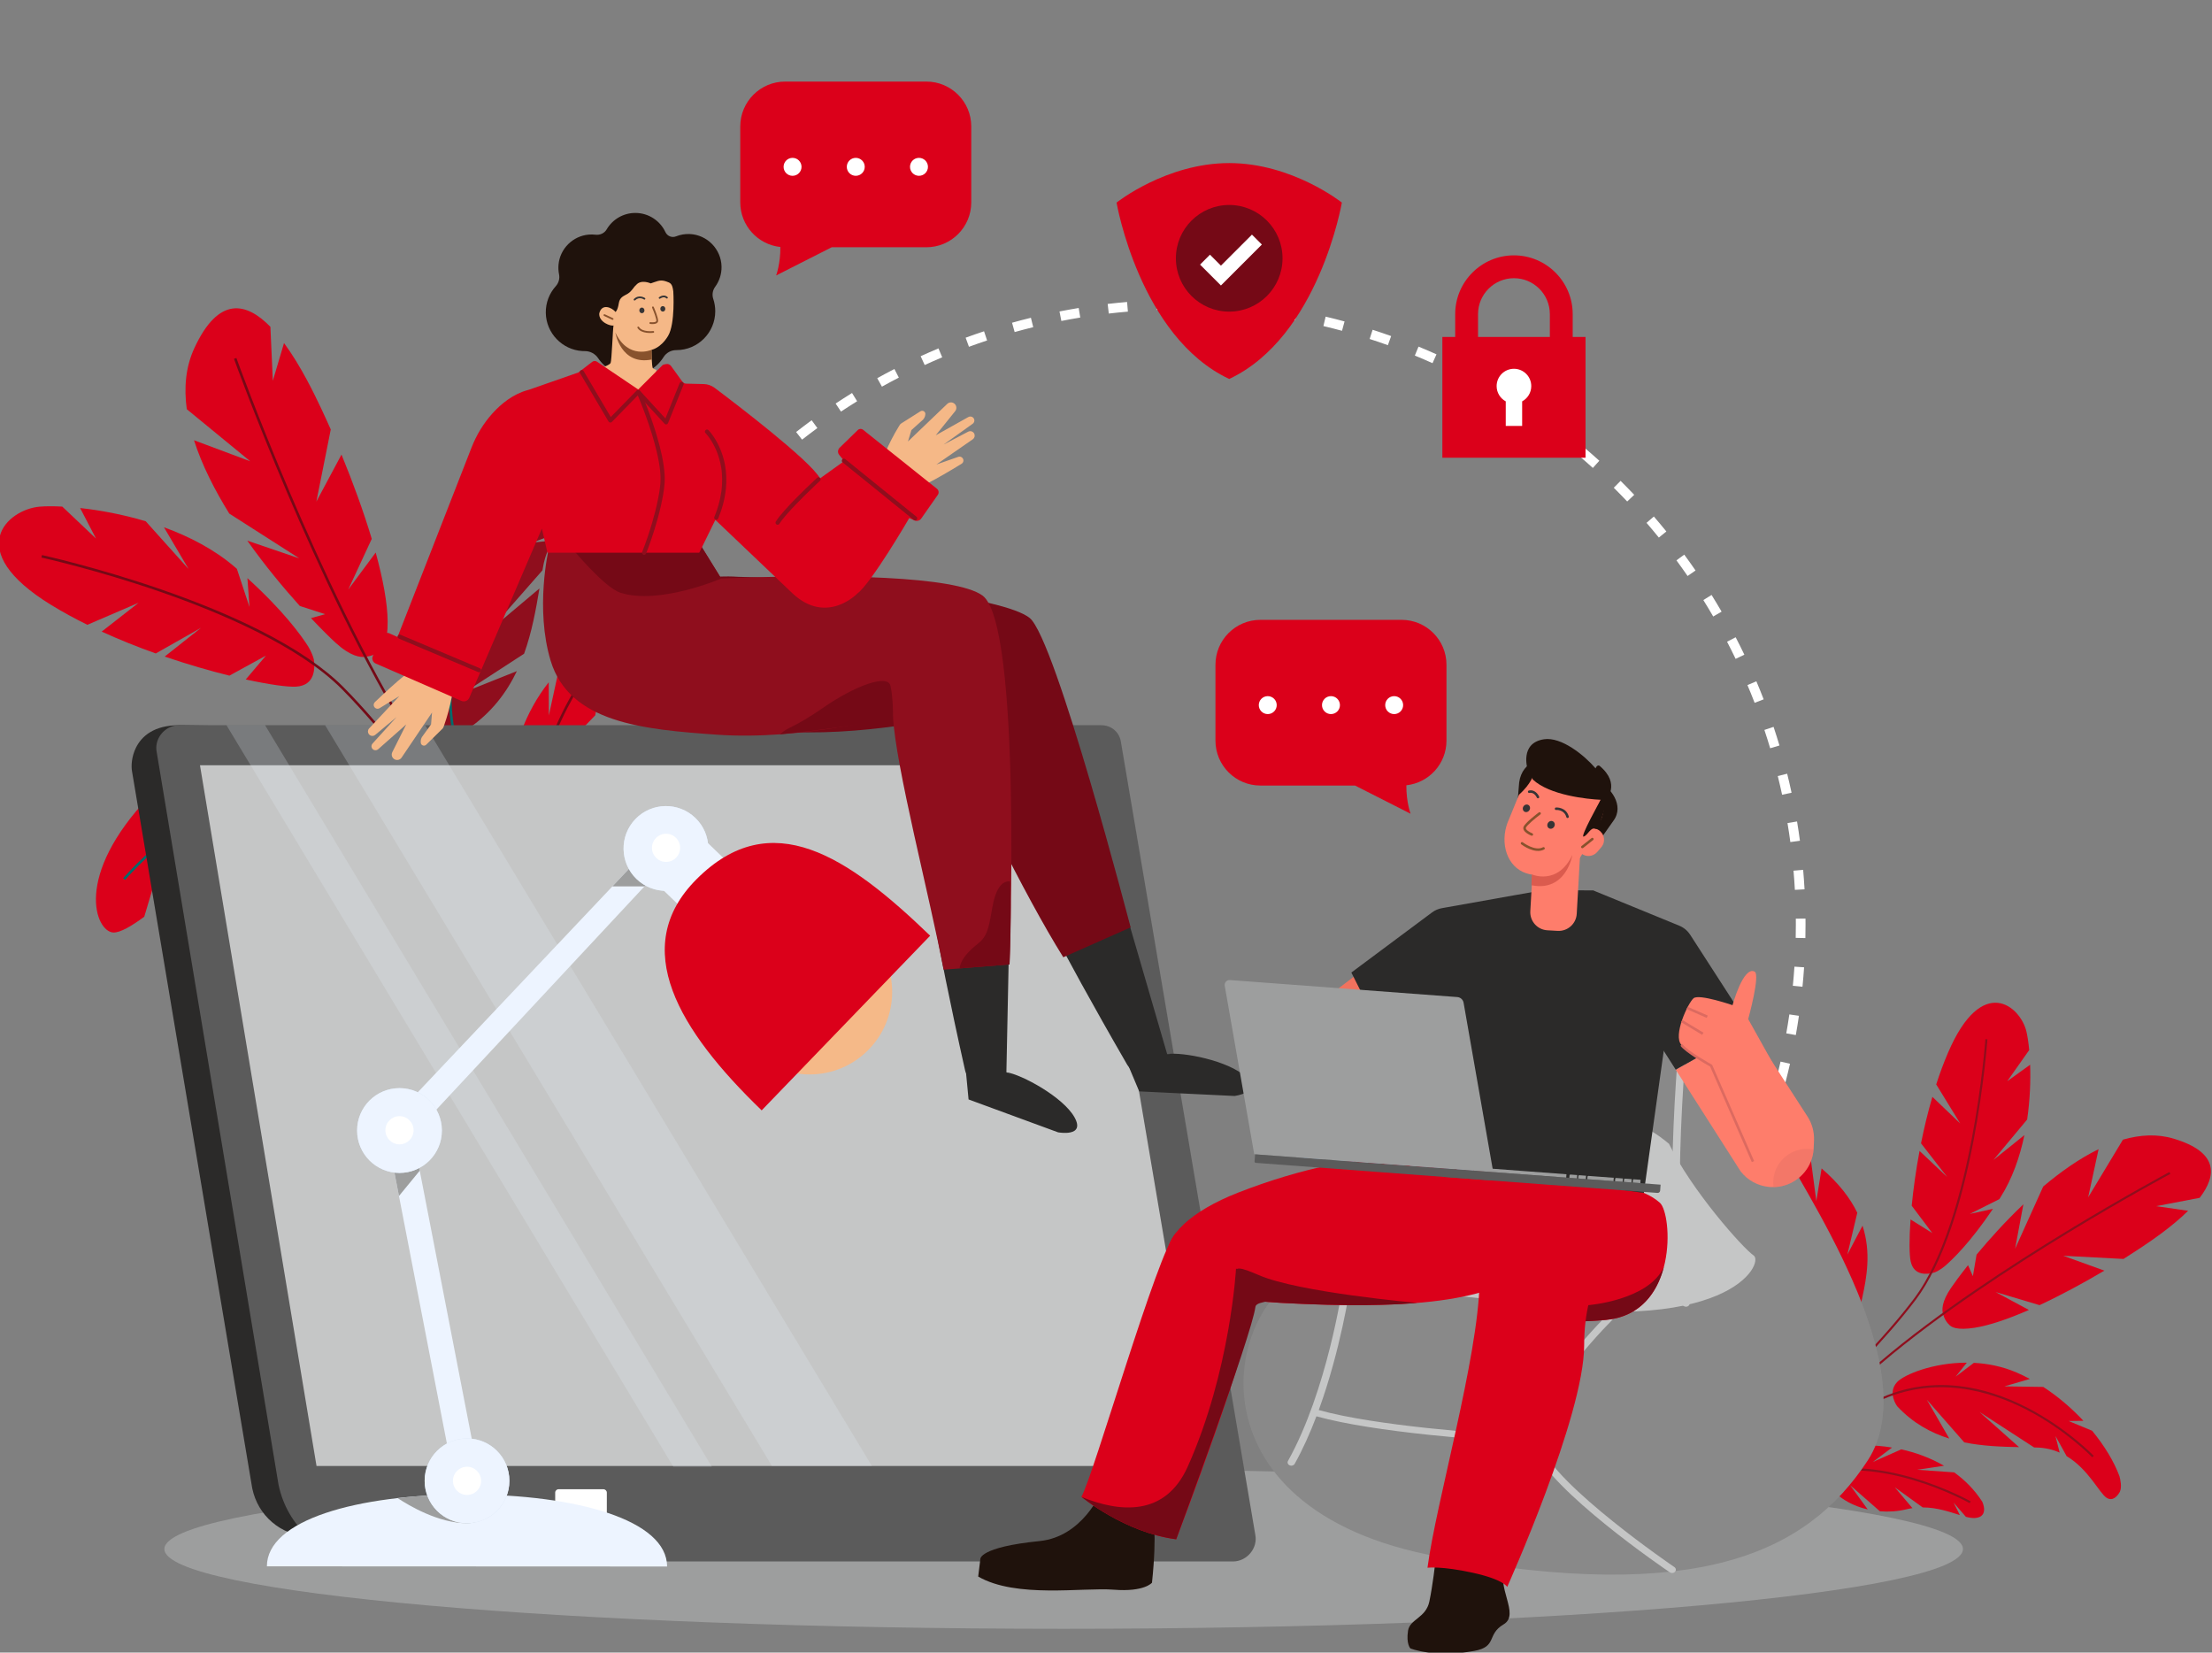 <?xml version="1.0" encoding="UTF-8"?>
<!DOCTYPE svg PUBLIC "-//W3C//DTD SVG 1.1//EN" "http://www.w3.org/Graphics/SVG/1.1/DTD/svg11.dtd">
<!-- Creator: CorelDRAW (Evaluation Version) -->
<svg xmlns="http://www.w3.org/2000/svg" xml:space="preserve" width="166.632mm" height="124.478mm" version="1.1" style="shape-rendering:geometricPrecision; text-rendering:geometricPrecision; image-rendering:optimizeQuality; fill-rule:evenodd; clip-rule:evenodd"
viewBox="0 0 16663.2 12447.8"
 xmlns:xlink="http://www.w3.org/1999/xlink"
 xmlns:xodm="http://www.corel.com/coreldraw/odm/2003">
 <rect x="0" y="0" width="16663.2" height="12447.8" fill="#808080" stroke="none"/>
 <defs>
  <style type="text/css">
   <![CDATA[
    .fil5 {fill:#9D9E9E}
    .fil40 {fill:#750916}
    .fil39 {fill:#DB001A}
    .fil41 {fill:white}
    .fil8 {fill:#C5C6C6;fill-rule:nonzero}
    .fil13 {fill:#9D9E9E;fill-rule:nonzero}
    .fil26 {fill:#898989;fill-rule:nonzero}
    .fil7 {fill:#5B5B5B;fill-rule:nonzero}
    .fil6 {fill:#2B2A29;fill-rule:nonzero}
    .fil16 {fill:#2B2A29;fill-rule:nonzero}
    .fil4 {fill:#006B6B;fill-rule:nonzero}
    .fil18 {fill:#1F120C;fill-rule:nonzero}
    .fil21 {fill:#363435;fill-rule:nonzero}
    .fil17 {fill:#750916;fill-rule:nonzero}
    .fil2 {fill:#750916;fill-rule:nonzero}
    .fil15 {fill:#84B1E0;fill-rule:nonzero}
    .fil20 {fill:#88522D;fill-rule:nonzero}
    .fil24 {fill:#8F0E1D;fill-rule:nonzero}
    .fil3 {fill:#8F0E1D;fill-rule:nonzero}
    .fil32 {fill:#92BAE5;fill-rule:nonzero}
    .fil27 {fill:#A9CBF6;fill-rule:nonzero}
    .fil14 {fill:#D6E3F2;fill-rule:nonzero}
    .fil23 {fill:#DB001A;fill-rule:nonzero}
    .fil1 {fill:#DB001A;fill-rule:nonzero}
    .fil31 {fill:#DB5B4E;fill-rule:nonzero}
    .fil29 {fill:#DC6A60;fill-rule:nonzero}
    .fil12 {fill:#EDF4FF;fill-rule:nonzero}
    .fil25 {fill:#F1725E;fill-rule:nonzero}
    .fil22 {fill:#F5B887;fill-rule:nonzero}
    .fil19 {fill:#F5B887;fill-rule:nonzero}
    .fil28 {fill:#FE7D6B;fill-rule:nonzero}
    .fil0 {fill:white;fill-rule:nonzero}
    .fil10 {fill:#92BAE5;fill-rule:nonzero;fill-opacity:0.22}
    .fil9 {fill:#E5EDF5;fill-rule:nonzero;fill-opacity:0.22}
    .fil30 {fill:#DC6A60;fill-rule:nonzero;fill-opacity:0.302}
    .fil11 {fill:#F5B887;fill-rule:nonzero;fill-opacity:0.98}
    .fil36 {fill:url(#id0);fill-rule:nonzero}
    .fil35 {fill:url(#id1);fill-rule:nonzero}
    .fil34 {fill:url(#id2);fill-rule:nonzero}
    .fil33 {fill:url(#id3);fill-rule:nonzero}
    .fil38 {fill:url(#id4);fill-rule:nonzero}
    .fil37 {fill:url(#id5);fill-rule:nonzero}
   ]]>
  </style>
  <linearGradient id="id0" gradientUnits="userSpaceOnUse" x1="10203.28" y1="8738.41" x2="10043.68" y2="8726.47">
   <stop offset="0" style="stop-opacity:1; stop-color:#99CEFF"/>
   <stop offset="0.51" style="stop-opacity:1; stop-color:#B7DBFF"/>
   <stop offset="1" style="stop-opacity:1; stop-color:#D5E8FF"/>
  </linearGradient>
  <linearGradient id="id1" gradientUnits="userSpaceOnUse" xlink:href="#id0" x1="10395.53" y1="8752.79" x2="10235.93" y2="8740.85">
  </linearGradient>
  <linearGradient id="id2" gradientUnits="userSpaceOnUse" xlink:href="#id0" x1="10587.79" y1="8767.18" x2="10428.18" y2="8755.24">
  </linearGradient>
  <linearGradient id="id3" gradientUnits="userSpaceOnUse" xlink:href="#id0" x1="10780.02" y1="8781.56" x2="10620.42" y2="8769.62">
  </linearGradient>
  <linearGradient id="id4" gradientUnits="objectBoundingBox" xlink:href="#id0" x1="99.252%" y1="61.19%" x2="0.753%" y2="38.77%">
  </linearGradient>
  <linearGradient id="id5" gradientUnits="userSpaceOnUse" xlink:href="#id0" x1="9976.93" y1="8721.47" x2="9883.66" y2="8714.49">
  </linearGradient>
 </defs>
 <g id="TEXTS">
  <g id="_1426149442480">
   <path class="fil0" d="M8893.92 11672.15c-18.23,0 -36.81,-0.11 -55.24,-0.32l0.84 -72.93c48.61,0.54 97.14,0.35 144.74,-0.56l1.4 72.93c-30.29,0.58 -61.16,0.87 -91.74,0.88zm-275.51 -7.94l0 0c-48.65,-2.8 -97.96,-6.42 -146.56,-10.73l6.45 -72.66c47.85,4.26 96.41,7.81 144.32,10.58l-4.21 72.81zm587.49 -2.24l0 0 -4.75 -72.79c47.83,-3.12 96.35,-7.05 144.22,-11.68l7.02 72.61c-48.62,4.69 -97.91,8.69 -146.49,11.86zm-953.1 -33.12l0 0c-48.37,-6.58 -97.26,-14.02 -145.31,-22.1l12.1 -71.93c47.31,7.95 95.43,15.28 143.05,21.76l-9.84 72.27zm1318.43 -5.08l0 0 -10.4 -72.19c47.53,-6.85 95.6,-14.54 142.86,-22.87l12.66 71.83c-48.01,8.46 -96.84,16.28 -145.12,23.23zm-1680.2 -58.69l0 0c-47.65,-10.34 -95.81,-21.59 -143.14,-33.43l17.7 -70.75c46.59,11.65 94,22.72 140.91,32.9l-15.47 71.28zm2041.46 -7.89l0 0 -16.02 -71.16c46.85,-10.55 94.16,-21.99 140.64,-34l18.25 70.61c-47.21,12.21 -95.28,23.83 -142.87,34.55zm-2397.14 -84.06l0 0c-46.81,-14.09 -94.1,-29.13 -140.55,-44.73l23.21 -69.14c45.73,15.35 92.27,30.16 138.35,44.02l-21.01 69.85zm2752.08 -10.67l0 0 -21.57 -69.68c45.92,-14.21 92.2,-29.34 137.54,-44.95l23.75 68.97c-46.07,15.86 -93.08,31.22 -139.72,45.66zm-3100.41 -109.33l0 0c-45.57,-17.73 -91.49,-36.45 -136.48,-55.62l28.59 -67.1c44.29,18.87 89.49,37.29 134.35,54.75l-26.46 67.97zm3446.83 -13l0 0 -26.97 -67.77c44.49,-17.71 89.29,-36.36 133.16,-55.44l29.08 66.89c-44.56,19.38 -90.07,38.33 -135.27,56.32zm-3784.4 -133.94l0 0c-44.03,-21.26 -88.31,-43.5 -131.61,-66.12l33.77 -64.65c42.63,22.26 86.21,44.16 129.55,65.09l-31.71 65.68zm4119.31 -14.81l0 0 -32.19 -65.45c42.95,-21.13 86.2,-43.24 128.53,-65.73l34.22 64.41c-43,22.85 -86.92,45.31 -130.56,66.77zm-4444.13 -158.07l0 0c-42.19,-24.62 -84.57,-50.25 -125.96,-76.18l38.72 -61.81c40.75,25.53 82.47,50.76 124,74.99l-36.76 63zm4766.61 -16.49l0 0 -37.2 -62.74c41.25,-24.47 82.67,-49.9 123.1,-75.61l39.13 61.56c-41.06,26.1 -83.13,51.94 -125.03,76.79zm-5076.78 -181.15l0 0c-40.06,-27.79 -80.28,-56.62 -119.56,-85.71l43.41 -58.61c38.67,28.64 78.28,57.03 117.72,84.38l-41.57 59.94zm5384.84 -18.12l0 0 -41.96 -59.66c39.24,-27.6 78.57,-56.2 116.91,-84.99l43.8 58.32c-38.94,29.24 -78.89,58.29 -118.75,86.33zm-5678.53 -202.97l0 0c-37.82,-30.85 -75.67,-62.71 -112.49,-94.69l47.83 -55.06c36.26,31.49 73.52,62.86 110.76,93.23l-46.1 56.52zm5970.32 -19.73l0 0 -46.47 -56.22c36.98,-30.57 74,-62.15 110.03,-93.86l48.19 54.75c-36.59,32.21 -74.19,64.28 -111.75,95.33zm-6245.85 -223.4l0 0c-35.28,-33.65 -70.52,-68.33 -104.76,-103.08l51.96 -51.19c33.71,34.22 68.41,68.36 103.14,101.49l-50.34 52.78zm6519.61 -21.37l0 0 -50.69 -52.44c34.54,-33.4 69.02,-67.77 102.47,-102.16l52.3 50.85c-33.98,34.93 -69,69.84 -104.08,103.75zm-6775.36 -242.28l0 0c-32.56,-36.27 -65,-73.57 -96.41,-110.83l55.77 -47.01c30.93,36.69 62.86,73.41 94.92,109.13l-54.28 48.71zm7029.42 -23.07l0 0 -54.59 -48.37c31.82,-35.93 63.55,-72.89 94.28,-109.84l56.08 46.65c-31.22,37.52 -63.44,75.06 -95.77,111.56zm-7263.87 -259.49l0 0c-29.63,-38.66 -59.06,-78.33 -87.48,-117.91l59.25 -42.55c27.98,38.98 56.96,78.04 86.12,116.1l-57.89 44.36zm7496.69 -24.89l0 0 -58.19 -43.97c28.97,-38.33 57.74,-77.65 85.51,-116.89l59.54 42.14c-28.22,39.86 -57.44,79.8 -86.86,118.72zm-7708.41 -274.88l0 0c-26.52,-40.82 -52.76,-82.64 -78,-124.29l62.37 -37.8c24.85,41 50.69,82.17 76.8,122.36l-61.17 39.73zm7918.51 -26.87l0 0 -61.44 -39.31c25.93,-40.53 51.57,-82 76.18,-123.25l62.64 37.37c-25.01,41.9 -51.04,84.03 -77.38,125.19zm-8106.18 -288.3l0 0c-23.28,-42.82 -46.17,-86.53 -68.03,-129.92l65.14 -32.82c21.52,42.71 44.05,85.74 66.97,127.89l-64.08 34.85zm8292.19 -29.05l0 0 -64.32 -34.39c22.7,-42.47 45.02,-85.84 66.34,-128.91l65.37 32.36c-21.65,43.74 -44.33,87.8 -67.39,130.94zm-8454.59 -299.61l0 0c-19.83,-44.41 -39.22,-89.74 -57.63,-134.74l67.5 -27.63c18.13,44.29 37.22,88.92 56.73,132.64l-66.6 29.73zm8615.26 -31.51l0 0 -66.82 -29.24c19.28,-44.06 38.14,-89.07 56.05,-133.8l67.71 27.12c-18.2,45.44 -37.36,91.17 -56.94,135.92zm-8751.57 -309.17l0 0c-16.32,-45.94 -32.14,-92.8 -47.02,-139.26l69.47 -22.25c14.64,45.74 30.22,91.87 46.28,137.09l-68.73 24.42zm8885.8 -33.76l0 0 -68.92 -23.9c15.76,-45.43 31.02,-91.83 45.38,-137.89l69.64 21.69c-14.59,46.81 -30.1,93.94 -46.1,140.1zm-8995.07 -316.99l0 0c-12.66,-47.09 -24.75,-95.04 -35.93,-142.52l71 -16.72c11,46.74 22.9,93.95 35.37,140.3l-70.44 18.94zm9101.77 -35.06l0 0 -70.58 -18.39c12.11,-46.46 23.64,-93.76 34.28,-140.58l71.12 16.16c-10.8,47.57 -22.52,95.61 -34.82,142.81zm-9183.15 -323.17l0 0c-8.92,-47.93 -17.21,-96.68 -24.64,-144.89l72.09 -11.11c7.31,47.48 15.47,95.47 24.26,142.65l-71.71 13.35zm9261.75 -35.7l0 0 -71.81 -12.79c8.42,-47.21 16.21,-95.26 23.16,-142.84l72.17 10.55c-7.06,48.32 -14.97,97.13 -23.52,145.08zm-9314.82 -327.77l0 0c-5.16,-48.46 -9.62,-97.7 -13.28,-146.37l72.74 -5.45c3.59,47.91 7.99,96.39 13.07,144.1l-72.53 7.72zm9365.1 -36.11l0 0 -72.58 -7.16c4.71,-47.8 8.73,-96.32 11.95,-144.2l72.78 4.91c-3.28,48.62 -7.36,97.9 -12.15,146.45zm-9389.78 -330.39l0 0c-1.3,-45.44 -1.96,-91.6 -1.96,-137.2l0.01 -9.77 72.94 0.15 -0.01 9.62c0,44.91 0.65,90.36 1.93,135.11l-72.91 2.09zm9411.65 -36.25l0 0 -72.92 -1.53c0.69,-32.98 1.04,-66.42 1.04,-99.42 0,-15.12 -0.07,-30.22 -0.22,-45.31l72.94 -0.7c0.15,15.31 0.22,30.65 0.22,46.01 0,33.5 -0.36,67.47 -1.06,100.95zm-9335.23 -327.54l0 0 -72.86 -3.51c2.35,-48.73 5.49,-98.08 9.34,-146.66l72.71 5.76c-3.79,47.84 -6.88,96.43 -9.19,144.41zm9256.05 -35.7l0 0c-2.66,-47.91 -6.13,-96.47 -10.29,-144.33l72.66 -6.32c4.23,48.61 7.75,97.93 10.46,146.6l-72.83 4.05zm-9224.69 -324.59l0 0 -72.36 -9.14c6.11,-48.4 13.08,-97.35 20.7,-145.51l72.04 11.4c-7.5,47.41 -14.36,95.61 -20.38,143.25zm9190.57 -35.44l0 0c-6.39,-47.6 -13.62,-95.74 -21.48,-143.09l71.95 -11.96c7.99,48.1 15.33,97 21.81,145.34l-72.28 9.71zm-9131.24 -321.3l0 0 -71.43 -14.78c9.88,-47.76 20.65,-96.02 32.03,-143.45l70.93 17.02c-11.2,46.68 -21.81,94.19 -31.53,141.21zm9069.16 -34.96l0 0c-10.09,-46.93 -21.06,-94.36 -32.62,-140.97l70.79 -17.56c11.74,47.35 22.89,95.52 33.14,143.2l-71.31 15.33zm-8982.06 -316.04l0 0 -70.04 -20.32c13.59,-46.82 28.12,-94.09 43.19,-140.49l69.38 22.53c-14.84,45.68 -29.15,92.21 -42.53,138.28zm8892.23 -34.25l0 0c-13.75,-46.03 -28.42,-92.45 -43.6,-137.97l69.2 -23.07c15.41,46.24 30.32,93.4 44.29,140.16l-69.89 20.88zm-8777.62 -309.3l0 0 -68.23 -25.79c17.28,-45.73 35.54,-91.83 54.28,-137.03l67.38 27.93c-18.44,44.49 -36.42,89.88 -53.43,134.89zm8660.55 -32.87l0 0c-17.28,-44.67 -35.49,-89.65 -54.12,-133.68l67.17 -28.43c18.92,44.73 37.42,90.42 54.97,135.79l-68.02 26.32zm-8519.16 -300.87l0 0 -65.99 -31.08c20.82,-44.2 42.63,-88.7 64.83,-132.25l64.98 33.13c-21.85,42.87 -43.33,86.68 -63.82,130.2zm8375.97 -30.21l0 0c-20.69,-43.12 -42.38,-86.57 -64.47,-129.15l64.75 -33.58c22.43,43.24 44.46,87.38 65.48,131.18l-65.76 31.55zm-8208.9 -291.24l0 0 -63.35 -36.15c24.2,-42.41 49.42,-85.04 74.94,-126.69l62.19 38.11c-25.13,41.01 -49.95,82.97 -73.78,124.73zm8040.16 -27.86l0 0c-24.03,-41.45 -49.06,-83.11 -74.39,-123.82l61.93 -38.53c25.72,41.34 51.15,83.66 75.56,125.76l-63.1 36.59zm-7848.56 -279.39l0 0 -60.33 -40.99c27.4,-40.35 55.85,-80.86 84.54,-120.4l59.03 42.84c-28.25,38.93 -56.25,78.82 -83.24,118.55zm7655.35 -25.78l0 0c-27.18,-39.45 -55.39,-79.06 -83.85,-117.73l58.75 -43.23c28.9,39.27 57.55,79.5 85.16,119.58l-60.06 41.38zm-7440.48 -265.5l0 0 -56.97 -45.55c30.47,-38.11 61.97,-76.27 93.61,-113.41l55.52 47.29c-31.15,36.58 -62.16,74.15 -92.16,111.67zm7224.02 -23.88l0 0c-30.17,-37.23 -61.39,-74.56 -92.78,-110.93l55.21 -47.65c31.88,36.93 63.59,74.84 94.24,112.66l-56.67 45.92zm-6987.26 -249.73l0 0 -53.27 -49.83c33.31,-35.6 67.65,-71.18 102.07,-105.76l51.69 51.46c-33.89,34.05 -67.7,69.08 -100.49,104.13zm6748.9 -22.11l0 0c-33.02,-34.84 -67.05,-69.64 -101.15,-103.46l51.35 -51.79c34.64,34.34 69.2,69.69 102.73,105.07l-52.93 50.18zm-6491.76 -232.21l0 0 -49.23 -53.81c36,-32.95 72.97,-65.75 109.9,-97.49l47.54 55.32c-36.35,31.25 -72.76,63.54 -108.21,95.98zm6232.95 -20.46l0 0c-35.69,-32.23 -72.34,-64.3 -108.92,-95.34l47.18 -55.62c37.16,31.52 74.38,64.1 110.63,96.83l-48.89 54.13zm-5956.97 -213.08l0 0 -44.92 -57.46c38.41,-30.03 77.8,-59.85 117.07,-88.63l43.11 58.84c-38.66,28.33 -77.44,57.68 -115.26,87.25zm5679.22 -18.84l0 0c-38.07,-29.36 -77.12,-58.51 -116.04,-86.64l42.72 -59.12c39.53,28.58 79.19,58.18 117.86,88l-44.54 57.76zm-5386.1 -192.47l0 0 -40.32 -60.78c40.56,-26.91 82.12,-53.56 123.54,-79.21l38.41 62c-40.78,25.26 -81.7,51.5 -121.63,77.99zm5091.07 -17.24l0 0c-40.26,-26.32 -81.48,-52.35 -122.5,-77.38l37.98 -62.27c41.67,25.42 83.53,51.87 124.43,78.6l-39.91 61.05zm-4782.57 -170.54l0 0 -35.47 -63.74c42.52,-23.65 86,-46.97 129.25,-69.3l33.46 64.82c-42.58,21.97 -85.39,44.93 -127.24,68.22zm4471.95 -15.62l0 0c-42.21,-23.1 -85.35,-45.84 -128.24,-67.59l32.99 -65.06c43.57,22.1 87.4,45.21 130.27,68.67l-35.02 63.98zm-4149.95 -147.42l0 0 -30.38 -66.32c44.18,-20.24 89.32,-40.07 134.17,-58.94l28.29 67.23c-44.15,18.57 -88.59,38.1 -132.08,58.03zm3825.56 -13.93l0 0c-43.91,-19.73 -88.74,-39.03 -133.23,-57.36l27.78 -67.44c45.2,18.62 90.73,38.23 135.35,58.27l-29.9 66.53zm-3492.03 -123.34l0 0 -25.1 -68.49c45.8,-16.78 92.5,-33.07 138.79,-48.4l22.93 69.24c-45.57,15.09 -91.53,31.12 -136.62,47.65zm3155.79 -12.1l0 0c-45.34,-16.22 -91.58,-31.94 -137.43,-46.73l22.39 -69.41c46.57,15.02 93.55,30.99 139.61,47.46l-24.57 68.68zm-2811.6 -98.89l0 0 -19.64 -70.24c46.99,-13.14 94.82,-25.7 142.16,-37.34l17.42 70.83c-46.6,11.46 -93.68,23.82 -139.94,36.75zm2466.1 -9.55l0 0c-46.28,-12.55 -93.46,-24.55 -140.22,-35.66l16.86 -70.96c47.51,11.29 95.43,23.47 142.45,36.22l-19.09 70.4zm-2114.26 -74.04l0 0 -14.06 -71.57c47.8,-9.39 96.47,-18.17 144.64,-26.07l11.81 71.98c-47.42,7.78 -95.33,16.41 -142.39,25.66zm1761.78 -6.8l0 0c-47.17,-8.89 -95.14,-17.15 -142.59,-24.55l11.25 -72.07c48.19,7.52 96.93,15.91 144.85,24.94l-13.51 71.68zm-1404.48 -48.98l0 0 -8.43 -72.45c48.43,-5.63 97.63,-10.58 146.23,-14.7l6.17 72.68c-47.85,4.06 -96.29,8.93 -143.97,14.47zm1046.74 -4.02l0 0c-47.72,-5.17 -96.19,-9.67 -144.08,-13.36l5.61 -72.73c48.64,3.75 97.87,8.32 146.33,13.58l-7.86 72.51zm-686.15 -23.79l0 0 -2.79 -72.88c48.62,-1.87 98.02,-3 146.82,-3.37l0.56 72.93c-48.06,0.37 -96.7,1.49 -144.59,3.32zm325.37 -1.24l0 0c-47.95,-1.47 -96.63,-2.21 -144.7,-2.21l0 -72.94c48.81,0 98.25,0.75 146.93,2.25l-2.23 72.9z"/>
  </g>
  <path class="fil1" d="M2920.14 4679.57c-1.24,-138.76 -35.66,-319.76 -90.02,-517.62l-206.7 278.61 177.04 -381.77c-62.2,-207.52 -142.88,-428.12 -227.96,-634.75l-189.23 353.81 108.38 -543.12c-25.35,-57.26 -50.7,-112.59 -75.69,-165.3 -48.62,-102.53 -149.69,-313.76 -276.45,-485.56l-84.33 284.11 -18.23 -406.44c-178.83,-183.3 -389.14,-236.73 -572.98,160.61 -65.36,141.25 -79.27,297.57 -56.98,460.03l477.99 392.2 -423.63 -158.37c59.44,185.91 155.17,374.22 265.9,552.48l528.44 337.8 -392.9 -134.01c133.41,188.52 275.2,358.33 395.61,491.98l190.71 61.89 -106.43 29.65c83.03,88.2 149.15,152.57 184.85,185.16 110.89,101.2 186.56,114.46 232.88,105.13 27.48,-3.48 64.22,-13.06 95.32,-38.07 29.62,-16.28 65.84,-68.73 64.41,-228.45z"/>
  <path class="fil1" d="M4626.41 5007.77c13.65,-32.82 22.77,-62.26 23.42,-88.47 3.12,-125.11 -138.97,-80.48 -138.97,-80.48 -118.72,54.22 -219.27,129.26 -303.64,216.33l-72.59 333.33 -0.87 -249.6c-90.41,113.61 -157.82,240.97 -205.61,366.55l77.35 276.09 -105.9 -194.24c-26.33,82.9 -44.21,163.45 -54.69,237.04l74.35 153.09 -83.25 -71.14c-5.66,78.11 -1.96,144.49 9.62,191.85 59.84,244.75 240.02,145.39 240.02,145.39 160.76,-51.74 279.92,-188.65 343.89,-353.5l-243.29 127.89 276.43 -236.21c18.31,-79.94 24.45,-163.2 16.93,-244.29 -1.75,-18.89 -2.57,-37.37 -2.62,-55.47l-211.95 132.26 218.93 -226.22c19.64,-131.98 76.95,-240.22 118.76,-327.85l-121.57 40.57 145.25 -92.92z"/>
  <path class="fil2" d="M4542.97 7017.7c-3.99,-1 -98.88,-25.62 -208.59,-112.61 -100.99,-80.08 -233.43,-230.42 -290.81,-491.86 -34.74,-158.31 -32.69,-334.18 6.08,-522.74 30.96,-150.52 85.26,-309.43 161.41,-472.34 129.56,-277.18 279.69,-472.67 281.19,-474.61l15.12 11.68c-1.49,1.93 -150.53,196.04 -279.18,471.39 -118.45,253.49 -243.39,629.73 -165.96,982.52 56.07,255.47 184.98,402.25 283.26,480.39 106.59,84.75 201.21,109.42 202.16,109.66l-4.68 18.52z"/>
  <path class="fil1" d="M1879.41 4571.82l-95 -287.37c-5.1,-4.42 -10.12,-8.81 -15.31,-13.27 -154.59,-132.84 -342.78,-229.88 -533.88,-299.54l185.22 314.14 -322.98 -359.69c-176.57,-52.73 -349.3,-83.69 -493.87,-99.44l119.46 229.67 -253.96 -240.61c-70.2,-3.62 -128.64,-3.03 -170.68,0.57 -239.03,20.5 -589.82,326.08 88.13,741.05 86.48,52.94 177.8,102.56 271.68,148.84l386.25 -166.18 -278.49 217.37c134.5,61.6 272.41,116.52 407.53,164.65l340.72 -193.18 -273.56 216.63c173.51,59.37 340.51,107.33 487.55,143.59l275.39 -150.96 -152.27 179.69c181.29,39.75 318.91,58.05 379.42,54.23 143.14,-9.05 142.96,-138.75 133.43,-204.8 -12.76,-50.66 -40.61,-93.93 -40.61,-93.93l0.46 -0.37c-54.92,-87.09 -188.02,-270.81 -460.21,-518.05l15.58 216.96z"/>
  <path class="fil2" d="M4096.43 7174.64l-16.06 10.33c-8.76,-13.62 -883.3,-1369.35 -1506.37,-1995.52 -324.64,-326.25 -922.02,-577.96 -1366,-731.68 -481.64,-166.75 -891.61,-257.29 -895.7,-258.19l4.09 -18.65c4.1,0.89 414.99,91.63 897.66,258.72 283.59,98.18 536.16,203.13 750.7,311.94 268.6,136.24 478.14,279.02 622.79,424.39 624.5,627.6 1500.12,1985.02 1508.89,1998.66z"/>
  <path class="fil2" d="M4551.34 7345.62c-1.85,-1.59 -187.68,-162.41 -457.79,-458.98 -249.21,-273.62 -623.33,-722.19 -990.43,-1305.34 -367.05,-583.11 -711.98,-1334.74 -936.71,-1862.6 -243.44,-571.84 -402.19,-1011.56 -403.76,-1015.94l17.97 -6.47c1.58,4.37 160.17,443.68 403.42,1015.04 224.44,527.19 568.88,1277.78 935.25,1859.79 366.25,581.82 739.49,1029.37 988.11,1302.36 269.4,295.82 454.56,456.09 456.4,457.67l-12.46 14.47z"/>
  <path class="fil3" d="M4602.65 3575.18c-41.15,-25.71 -108.35,-21.21 -142.06,-16.8 -140.54,30.07 -296.55,95.85 -449.45,188.53l-119.46 200.46 17.83 -134.57c-129.72,89.85 -253.98,198.33 -360.99,319.98l-56.47 352.47 -33.9 -240.98c-27.03,36.42 -52.4,73.76 -75.84,111.9 -74.25,120.84 -119.49,249.85 -144.37,375.71l101.22 183.15 -112.14 -119.6c-45.13,308.2 25.97,585.18 83.47,658.4 84.67,107.79 221.47,31.61 221.47,31.61 172.67,-120.21 284.89,-269.75 361.58,-430.38l-382.67 152.79 437.14 -283.84c58.84,-163.62 89.34,-333.35 115.61,-491.57l-371.66 312.9 394.44 -449.61c1.57,-9.09 3.15,-18.13 4.74,-27.09 13.66,-76.77 40.55,-142 75.41,-197.95l-156.2 16.14 198.16 -74.86c148.45,-182.62 380.06,-248.55 431.06,-308.17 42.45,-49.63 1.66,-98.15 -36.92,-128.62z"/>
  <path class="fil4" d="M4589.04 7226.38c-2.15,-1.55 -217.66,-158.65 -465.35,-429.64 -145.47,-159.16 -273.51,-325.95 -380.54,-495.74 -133.87,-212.36 -235.1,-430.05 -300.86,-647.01 -75.1,-247.78 -79.73,-501.39 -13.76,-753.77 52.71,-201.66 150.36,-402.93 290.22,-598.22 237.9,-332.16 519.71,-534.77 522.54,-536.78l11.08 15.56c-2.8,1.99 -282.38,203.07 -518.41,532.79 -217.29,303.54 -441.1,781.53 -273.39,1334.88 147.85,487.8 449.88,886.68 677.22,1135.4 246.39,269.57 460.31,425.52 462.45,427.06l-11.2 15.47z"/>
  <path class="fil1" d="M1844.62 5562.29l242.3 175.98 -366.88 -145.46c-140.13,44.49 -290.21,127.06 -449.79,265.87l290.4 91.02 -383.17 -4.9c-16.09,15.87 -32.25,32.23 -48.51,49.28 -580.68,608.65 -407.23,1024.48 -275.27,1029.73 51.5,2.05 137,-47.93 233,-118.89l139.1 -465.68 -37.53 386.48c158.89,-129.27 323.89,-284.43 401.98,-342.7 64.01,-47.76 141.49,-95.35 225.05,-140.36l55.94 -266.61 26.4 224.01c115.36,-57.35 237.28,-108.76 348.5,-148.58l120.27 -216.88 -46.98 191.81c115.32,-37.51 213.19,-59.64 270.93,-58.98l-0.06 -0.26c0,0 55.88,2.34 106.39,-14.23 30.89,-11.34 64.02,-30.45 86.86,-62.72l0.12 0.72c4.87,-7.31 8.91,-14.25 12.31,-20.58l-0.02 0.01c0.04,-0.07 0.07,-0.13 0.12,-0.19 3.34,-6.23 5.98,-11.71 7.98,-16.2 4.69,-14.47 4.3,-29.23 3.6,-36.9 -8.2,-49.2 -55.24,-162.21 -304.44,-255.56 -179.85,-67.37 -400.5,-143.68 -658.6,-99.23z"/>
  <path class="fil4" d="M3947.3 7259.02l-18.54 4.58c-0.51,-2.06 -52.68,-208.8 -208.27,-472.2 -143.5,-242.93 -406.87,-585.16 -846.68,-835.99 -469.04,-267.51 -968.84,-71 -1305.52,140.96 -365.99,230.41 -623.66,528.14 -626.22,531.12l-14.49 -12.45c2.58,-3 262.14,-302.91 630.53,-534.83 216.72,-136.44 428.25,-223.1 628.69,-257.56 251.25,-43.2 485.58,-4.12 696.48,116.17 195.93,111.74 373.78,250.66 528.61,412.87 123.86,129.77 233.35,274.65 325.42,430.63 156.83,265.69 209.48,474.62 209.99,476.7z"/>
  <path class="fil1" d="M14874.17 10001.05c112.5,-17.38 255.37,-66.69 409.58,-134.17l-250.57 -134.92 330.81 98.66c161.13,-74.99 330.69,-166.52 488.39,-259.98l-309.56 -111.85 453.7 23.88c43.49,-27.35 85.42,-54.46 125.25,-80.96 77.5,-51.57 237.05,-158.55 361.56,-281.74l-240.6 -34.92 327.8 -62.77c127.7,-166.81 146.25,-343.85 -198.01,-446.19 -122.38,-36.39 -250.92,-29.23 -380.18,8.04l-261.97 434.33 78.56 -362.6c-143.91,70.19 -285.48,170.13 -417.12,281.07l-211.86 468.85 62.42 -334.77c-137.3,130.55 -258.41,265.7 -352.7,379.22l-27.73 162.13 -36.64 -82.91c-61.8,77.82 -106.25,139.09 -128.49,171.93 -69.07,101.96 -70.9,164.96 -57.86,201.45 6.07,21.9 18.19,50.6 42.16,72.89 16.71,22.13 63.56,45.33 193.06,25.33z"/>
  <path class="fil1" d="M14809.12 11424.94c28.26,7.21 53.24,11.13 74.59,8.57 101.93,-12.23 48.93,-122.31 48.93,-122.31 -58.03,-89.98 -130.82,-162.75 -211.46,-220.96l-279.16 -19.6 202.52 -30.16c-102.9,-59.98 -214.25,-99.68 -321.84,-123.65l-215.01 95.38 145.2 -108.9c-70.42,-11.58 -137.91,-16.6 -198.89,-16.42l-115.51 78.43 47.93 -75.98c-64.08,4.62 -117.53,15.46 -154.61,30.45 -191.63,77.47 -89.7,212.01 -89.7,212.01 60.98,124.4 186.18,204.97 327.56,237.45l-132.54 -182.41 224.38 196.53c67.07,5.43 135.38,0.58 200.33,-15.09 15.13,-3.66 30.03,-6.5 44.72,-8.67l-132.38 -156.46 209.49 151.03c109.46,0.37 204.08,34.12 280.16,57.72l-47.28 -93.91 92.57 106.95z"/>
  <path class="fil3" d="M13167.59 11594.43c0.35,-3.35 9.13,-83.29 66.8,-182.62 53.1,-91.44 159.51,-216.7 364.98,-294.13 124.41,-46.89 267.42,-65.99 425.07,-56.77 125.85,7.37 261.28,32.7 402.51,75.28 240.31,72.46 416.72,171.27 418.48,172.26l-7.7 13.65c-1.74,-0.98 -176.91,-99.06 -415.63,-171 -219.77,-66.24 -539.95,-123.26 -817.21,-18.76 -200.77,75.67 -304.71,197.65 -356.54,286.65 -56.23,96.53 -65.09,176.26 -65.17,177.06l-15.59 -1.62z"/>
  <path class="fil1" d="M14838.8 9143.46l222.08 -111.04c2.99,-4.66 5.96,-9.25 8.96,-13.99 89.6,-141.18 146.17,-305.41 180.16,-468.77l-233.16 187.44 253.88 -304.65c21.96,-149.56 26.71,-293.43 22.43,-412.66l-172.34 124.09 165.35 -234.57c-5.35,-57.42 -12.73,-104.79 -20.61,-138.49 -44.85,-191.62 -334.33,-440.33 -591.19,159.01 -32.77,76.46 -62.26,156.44 -88.76,238.12l180.5 293.95 -209.34 -200.43c-34.13,116.46 -62.44,234.9 -85.56,350.27l197.04 253.79 -208.15 -196.5c-27.72,147.86 -46.94,289.1 -59.02,412.74l155.05 205.75 -163.84 -102.41c-10.88,151.87 -9.49,265.75 0.76,314.42 24.23,115.13 129.51,99.68 182,84.14 39.62,-16.34 71.46,-44.05 71.46,-44.05l0.36 0.33c64.21,-54.87 197.65,-184.6 366.23,-434.75l-174.29 38.26z"/>
  <path class="fil3" d="M12987.49 11250.46l-10.29 -11.83c10.03,-8.71 1007.39,-878.68 1442.19,-1458.4 226.53,-302.05 360.37,-816.72 432.75,-1195.28 78.53,-410.69 103.64,-754.19 103.88,-757.61l15.63 1.12c-0.24,3.43 -25.4,347.7 -104.08,759.26 -46.23,241.8 -101.62,459.23 -164.64,646.24 -78.89,234.13 -170.07,421.08 -271.01,555.67 -435.79,581.05 -1434.39,1452.09 -1444.43,1460.83z"/>
  <path class="fil3" d="M12902.37 11639.93c1.08,-1.69 109.7,-171.53 318.58,-425.81 192.71,-234.6 512.7,-591.26 942.79,-958.1 430.04,-366.8 999.51,-735.53 1401.51,-980.26 435.48,-265.12 773.71,-445.89 777.08,-447.69l7.37 13.83c-3.36,1.79 -341.27,182.39 -776.39,447.29 -401.49,244.43 -970.17,612.64 -1399.4,978.75 -429.1,366 -748.37,721.82 -940.65,955.87 -208.34,253.62 -316.6,422.85 -317.67,424.53l-13.22 -8.41z"/>
  <path class="fil1" d="M15969.3 11236.57c16.02,-36.45 4.43,-90.47 -3.13,-117.31 -41,-110.54 -112.81,-229.43 -206.1,-342.61l-176.83 -73.33 111.35 -1.41c-88.26,-94.69 -190.98,-182.77 -302.37,-255.28l-292.8 -4.24 191.63 -55.96c-32.76,-17.65 -66.07,-33.84 -99.8,-48.36 -106.86,-46.01 -216.93,-67.51 -322.04,-72.86l-136.73 103.79 83.85 -105.15c-255.52,-0.26 -471.99,90.14 -524.64,145.47 -77.5,81.45 0.48,183.52 0.48,183.52 117.97,125.98 252.61,199.43 392.06,242.74l-169.2 -292.62 282.02 321.36c139.77,28.46 281.16,33.19 412.7,35.83l-297.88 -264.78 411.55 267.15c7.57,0.2 15.09,0.41 22.55,0.65 63.94,2.03 120.06,16.16 169.6,37.85l-31.54 -124.9 84.16 152.03c165.78,98.96 246.64,279.21 301.05,313.57 45.3,28.6 79.87,-10.24 100.06,-45.15z"/>
  <path class="fil3" d="M13003.62 11656.46c1.01,-1.93 103.11,-195.42 293.87,-428.48 112.03,-136.88 232.32,-260.5 357.53,-367.44 156.59,-133.74 321.36,-241.61 489.74,-320.6 192.28,-90.21 397.61,-123.9 610.29,-100.14 169.93,18.99 344.84,74.51 519.89,165 297.73,153.92 495.47,358.78 497.43,360.84l-11.32 10.83c-1.95,-2.03 -198.19,-205.27 -493.71,-357.96 -272.06,-140.57 -686.51,-265.85 -1115.93,-64.38 -378.55,177.6 -666.72,469.87 -841.8,683.78 -189.75,231.83 -291.1,423.9 -292.1,425.82l-13.89 -7.27z"/>
  <path class="fil1" d="M14030.63 9232.12l-114.27 217.47 74.79 -315c-52.65,-108.51 -137.41,-220.6 -268.93,-333.76l-39.62 246.49 -41.24 -311.64c-14.78,-11.18 -29.97,-22.37 -45.73,-33.56 -562.65,-399.56 -879.74,-209.67 -868.44,-101.93 4.42,42.05 55.09,105.56 124.03,175.12l394.45 57.96 -318.17 15.15c123.69,113.73 269.13,229.36 325.64,285.87 46.33,46.33 94.11,103.62 140.52,166.14l223.03 13.94 -178.73 47.87c60.17,86.88 116.29,179.79 161.74,265.38l190.27 72.04 -161.26 -15.51c44.06,89.2 73.58,166.03 79.85,212.99l0.21 -0.08c0,0 4.69,45.64 24.11,84.68 12.85,23.74 32.28,48.39 61.17,63.12l-0.57 0.18c6.5,3.09 12.62,5.55 18.15,7.57l0 -0.02c0.05,0.02 0.11,0.04 0.16,0.07 5.46,1.98 10.21,3.48 14.1,4.57 12.29,2.1 24.24,0.04 30.38,-1.43 38.97,-12.47 125.16,-63.99 171.53,-277.32 33.47,-153.94 69.37,-342.08 2.83,-546.36z"/>
  <path class="fil4" d="M12901.39 11139.35l-5.91 -14.51c1.61,-0.66 163.28,-67.41 358.75,-224.81 180.27,-145.16 427.01,-399.37 578.73,-786.01 161.81,-412.34 -56.71,-794.88 -268.52,-1043.19 -230.24,-269.92 -502.36,-443.95 -505.08,-445.68l8.4 -13.23c2.74,1.74 276.84,177.06 508.6,448.74 136.34,159.84 231.65,321.32 283.29,479.98 64.72,198.86 60.65,393.7 -12.1,579.11 -67.59,172.24 -159.37,333.02 -272.79,477.86 -90.72,115.87 -195.42,221.85 -311.17,315 -197.18,158.68 -360.58,226.08 -362.2,226.74z"/>
  <path class="fil5" d="M14787.05 11667.54c0,331.86 -3033,600.89 -6774.41,600.89 -3741.4,0 -6774.41,-269.03 -6774.41,-600.89 0,-331.87 3033.01,-600.89 6774.41,-600.89 3741.41,0 6774.41,269.02 6774.41,600.89z"/>
  <path class="fil6" d="M994.39 5809.03l905.69 5401.1c42.39,205.91 212.97,350.85 421.74,364.58 6.65,0.63 6847.49,-166.84 6847.49,-166.84l-893.38 -5742.68c-14.29,-69.25 -74.12,-117.23 -146.02,-117.23l-6781.13 -85.4c-188.34,0 -282.08,82.18 -324.95,169.93 -33.13,67.21 -36.38,137.69 -29.44,176.54z"/>
  <path class="fil7" d="M1177.3 5629.4c-0.3,11.71 0.74,23.74 3.2,35.79l917.7 5517.81c32.59,157.01 112.43,291.79 223.62,391.71 9.26,8.32 18.84,16.5 28.54,24.38 126.91,102.53 289.76,162.2 467.87,162.2l6469.51 0c105.81,0 189.35,-100.66 168.26,-202.6l-54.91 -324 -958.62 -5654.94c-14.28,-69.23 -73.97,-117.19 -145.84,-117.19l-6947.85 0c-93.17,0 -169.36,78.33 -171.48,166.84z"/>
  <polygon class="fil8" points="1506.38,5764.05 1507.32,5769.42 2384.46,11042.24 9058.75,11042.24 8164.01,5764.05 "/>
  <polygon class="fil9" points="6568.36,11042.24 5815.04,11042.24 2449.13,5462.58 3202.46,5462.58 "/>
  <polygon class="fil9" points="5362.87,11047.83 5072.15,11047.83 1706.23,5462.58 1996.93,5462.58 "/>
  <path class="fil10" d="M3142.44 11340.43l491.19 0c45.34,0 82.15,36.78 82.15,82.16l0 32.37c0,45.35 -36.81,82.13 -82.15,82.13l-491.19 0c-45.35,0 -82.11,-36.78 -82.11,-82.13l0 -32.37c0,-45.38 36.76,-82.16 82.11,-82.16z"/>
  <path class="fil10" d="M4052.9 11340.43l310.9 0c45.34,0 82.15,36.78 82.15,82.16l0 32.37c0,45.35 -36.81,82.13 -82.15,82.13l-310.9 0c-45.4,0 -82.16,-36.78 -82.16,-82.13l0 -32.37c0,-45.38 36.76,-82.16 82.16,-82.16z"/>
  <path class="fil11" d="M5477.61 7471.09c-0.16,343.29 277.9,621.67 621.24,621.82 343.29,0.15 621.69,-277.98 621.84,-621.27 0.16,-343.23 -278,-621.66 -621.29,-621.81 -343.34,-0.16 -621.64,278.02 -621.79,621.26z"/>
  <polygon class="fil12" points="3617.98,11168.07 3109.62,8548.42 5067.86,6447.98 4965.33,6303.91 2903.98,8484.44 3418.18,11139.93 "/>
  <polygon class="fil13" points="4842.11,6434.26 4613.21,6676.39 4854.81,6676.5 4933.53,6592.06 "/>
  <polygon class="fil13" points="3005.46,9008.49 3161.91,8817.87 3152.18,8767.7 2955.82,8752.14 "/>
  <path class="fil0" d="M4182.25 11497.75c-0.01,14.05 11.33,25.51 25.47,25.51l337.9 0.15c14.09,0.01 25.59,-11.43 25.6,-25.49l0.11 -255.09c0.01,-14.07 -11.49,-25.46 -25.57,-25.47l-337.9 -0.15c-14.14,-0.01 -25.49,11.38 -25.5,25.45l-0.11 255.09z"/>
  <path class="fil12" d="M3518.07 11256.25c832.43,0.37 1507.17,194.95 1507.02,543.03l-3014.56 -1.33c0.15,-348.09 675.04,-542.07 1507.54,-541.7z"/>
  <path class="fil13" d="M3517.98 11473.25c151.35,0.06 121.2,-114.79 64.81,-216.55 -21.47,-0.27 -43.03,-0.44 -64.72,-0.45 -183.77,-0.08 -359.83,9.32 -522.68,27.75 83.99,55.7 307.57,189.15 522.59,189.25z"/>
  <path class="fil14" d="M4794.93 6620.52c126.94,122.47 329.05,118.82 451.47,-8.12 122.47,-126.81 118.73,-328.97 -8.1,-451.36 -126.89,-122.4 -329,-118.79 -451.44,8.12 -122.42,126.89 -118.81,328.94 8.07,451.36z"/>
  <path class="fil15" d="M4909.55 6501.81c61.31,59.09 158.96,57.35 218.06,-4 59.14,-61.26 57.38,-158.86 -3.98,-217.94 -61.31,-59.17 -158.91,-57.4 -218.01,3.91 -59.1,61.25 -57.32,158.86 3.93,218.03z"/>
  <path class="fil14" d="M2690.18 8515.2c-0.08,176.33 142.84,319.3 319.12,319.38 176.3,0.08 319.3,-142.77 319.38,-319.1 0.07,-176.34 -142.8,-319.27 -319.1,-319.35 -176.27,-0.08 -319.32,142.73 -319.4,319.07z"/>
  <path class="fil15" d="M2855.23 8515.27c-0.04,85.16 68.96,154.22 154.14,154.26 85.11,0.04 154.22,-68.96 154.25,-154.12 0.04,-85.15 -69.01,-154.24 -154.11,-154.27 -85.18,-0.04 -154.24,68.98 -154.28,154.13z"/>
  <path class="fil14" d="M3198.93 11153.85c-0.08,176.32 142.73,319.32 319.05,319.4 176.32,0.07 319.27,-142.8 319.35,-319.12 0.08,-176.3 -142.75,-319.3 -319.07,-319.38 -176.32,-0.08 -319.25,142.8 -319.33,319.1z"/>
  <path class="fil15" d="M3363.91 11153.92c-0.04,85.1 68.96,154.24 154.14,154.27 85.18,0.04 154.24,-69.03 154.28,-154.13 0.04,-85.14 -68.97,-154.22 -154.14,-154.26 -85.18,-0.04 -154.24,68.99 -154.28,154.12z"/>
  <polygon class="fil12" points="5138.67,6841.9 5478.04,6490.16 5334.31,6351.51 4994.94,6703.25 "/>
  <path class="fil1" d="M7006.96 7047.91c-620.85,-598.95 -1197.47,-987.43 -1758.71,-426.66 -515.98,515.53 -131.37,1143.31 489.48,1742.24l1269.23 -1315.58z"/>
  <path class="fil12" d="M4786.86 6169.16c-122.42,126.89 -118.81,328.94 8.07,451.36 126.94,122.47 329.05,118.82 451.47,-8.12 122.47,-126.81 118.73,-328.97 -8.1,-451.36 -126.89,-122.4 -329,-118.79 -451.44,8.12zm-1777.56 2665.42l0 0c176.3,0.08 319.3,-142.77 319.38,-319.1 0.07,-176.34 -142.8,-319.27 -319.1,-319.35 -176.27,-0.08 -319.32,142.73 -319.4,319.07 -0.08,176.33 142.84,319.3 319.12,319.38zm189.63 2319.27l0 0c-0.08,176.32 142.73,319.32 319.05,319.4 176.32,0.07 319.27,-142.8 319.35,-319.12 0.08,-176.3 -142.75,-319.3 -319.07,-319.38 -176.32,-0.08 -319.25,142.8 -319.33,319.1z"/>
  <path class="fil0" d="M5017.47 6279.83c58.72,0.02 106.14,47.52 106.11,106.18 -0.02,58.69 -47.49,106.16 -106.21,106.14 -58.61,-0.03 -106.08,-47.54 -106.06,-106.24 0.03,-58.66 47.54,-106.11 106.16,-106.08z"/>
  <path class="fil0" d="M3009.49 8407.1c58.61,0.02 106.11,47.54 106.09,106.2 -0.03,58.7 -47.57,106.14 -106.19,106.11 -58.68,-0.02 -106.19,-47.51 -106.16,-106.2 0.03,-58.67 47.57,-106.14 106.26,-106.11z"/>
  <path class="fil0" d="M3518.16 11047.83c58.59,0.02 106.15,47.54 106.12,106.21 -0.03,58.66 -47.62,106.18 -106.21,106.16 -58.66,-0.03 -106.09,-47.6 -106.06,-106.26 0.03,-58.66 47.49,-106.14 106.15,-106.11z"/>
  <path class="fil16" d="M6973.38 6538.81c0,0 58.08,459.03 297.56,1527.33 0,0 54.06,147.85 80.75,191.44 0,0 74.21,39.88 474.05,172.36 328.8,108.95 349.16,-77.76 -244.46,-353.53l32.48 -1587.74c0,0 -376.7,-325.91 -640.38,50.14z"/>
  <path class="fil6" d="M7275.78 8065.35l20.57 215.93 674.33 247.7c0,0 208.49,38.42 123.64,-113.27 -85.54,-152.91 -397.64,-322.31 -513.04,-339.3 0,0 286.18,159.66 347.26,271.8 0,0 -306.22,-151.95 -652.76,-282.86z"/>
  <path class="fil6" d="M7752.36 6654.34c0,0 192.71,420.64 740.77,1368.41 0,0 95.81,124.91 134.31,158.52 0,0 82.75,15.85 503.9,22.67 346.35,5.62 309.92,-178.63 -339,-264.22l-443.92 -1524.77c0,0 -456.94,-198.32 -596.06,239.39z"/>
  <path class="fil16" d="M8497.52 8020.54l84.21 199.89 717.55 34.67c0,0 210.43,-25.71 84.09,-145.07 -127.35,-120.32 -475.83,-188.62 -591.03,-170.31 0,0 320.83,66.75 412.66,155.49 0,0 -337.66,-53.4 -707.48,-74.67z"/>
  <path class="fil2" d="M4798.86 4834.36c-11.43,489.5 365.8,584.7 919.41,658.8 632.72,84.69 1390.06,-86.42 1390.06,-86.42 158.3,425.18 612.34,1342.23 901.55,1803.57l507.14 -225.06c0,0 -564.46,-2172.85 -760.64,-2330.9 -193.78,-156.1 -1326.94,-291.85 -2200.45,-309.81 0,0 -744.04,-68.59 -757.07,489.82z"/>
  <path class="fil3" d="M4132.23 4141.37c0,0 -102.79,442.8 15.75,835.09 141.62,468.7 698.39,518.4 1255.56,557.53 636.8,44.73 1323.37,-141.09 1323.37,-141.09 16.51,367.18 280.18,1375.85 381.17,1910.9l496.76 -39.54c0,0 94.21,-2562.9 -204.03,-2778.86 -201.54,-145.94 -1094.98,-164.96 -1967.9,-127.95l-209.24 -338.41c-705.26,60.16 -1091.44,122.33 -1091.44,122.33z"/>
  <path class="fil2" d="M7608.56 6638.91c0,0 12.61,268.17 -3.72,625.35l-375.72 29.91c0,0 -3.23,-76.24 133.36,-182.58 72.99,-56.83 84.78,-113.04 111.06,-267.39 26.29,-154.35 75.2,-210.21 135.02,-205.29z"/>
  <path class="fil17" d="M5432.91 4357.45c0,0 -466.02,201.38 -759.43,107 -123.63,-39.77 -370.64,-341.81 -370.64,-341.81 0,0 798.85,-97.65 920.83,-103.6l209.24 338.41z"/>
  <path class="fil2" d="M6727.41 5395.12c0,0 1.26,-135.55 -19.14,-228.62 -20.39,-93.07 -269.46,-0.24 -503.26,161.6 -233.81,161.83 -259.13,139.66 -330.06,203 0,0 655.39,-63.06 852.46,-135.98z"/>
  <path class="fil18" d="M4211.45 2066.58c-4.79,-23.4 -6.32,-47.98 -4.03,-73.28 10.82,-119.96 107.95,-216.29 227.99,-226.28 17.33,-1.44 34.32,-1.09 50.82,0.87 33.44,3.98 66.79,-10.96 83.82,-40.01 43.43,-74.09 123.86,-123.85 215.94,-123.85 100.39,0 186.94,59.12 226.78,144.45 14.14,30.27 48.8,44.32 79.82,31.92 32.02,-12.8 67.3,-19.18 104.26,-17.52 130.42,5.88 235.65,113.64 238.6,244.16 1.3,57.48 -16.82,110.66 -48.23,153.5 -19.2,26.17 -24.45,60.16 -14.17,90.95 9.72,29.12 15.01,60.27 15.01,92.67 0,161.82 -131.19,293 -293.01,293 -0.23,0 -0.47,0 -0.7,0 -39.33,-0.09 -75.42,19.91 -96.27,53.26 -51.76,82.77 -143.68,137.83 -248.49,137.83 -101.61,0 -191.13,-51.71 -243.69,-130.26 -22.2,-33.17 -59.63,-53.6 -99.55,-53.35 -6.7,0.04 -13.46,-0.15 -20.26,-0.57 -151.28,-9.49 -271.78,-135.45 -274.52,-287 -1.4,-77.4 27.23,-148.09 75.01,-201.22 21.89,-24.35 31.44,-57.19 24.87,-89.27z"/>
  <path class="fil19" d="M5071.98 2194.03c0,0 16,244.01 -39.51,336.48 -55.52,92.48 -124.61,104.6 -124.61,104.6 0,0 0.35,131.32 11.45,139.96 10.19,7.92 25.53,9.5 25.53,9.5 0,0 -24.83,237.28 -162.78,219.97 -230.48,-28.91 -256.87,-232.38 -256.87,-232.38 0,0 66.1,-21.13 74.54,-38.21 8.45,-17.09 16.13,-250.03 21.87,-282.5 -17.23,7.25 -112.22,-22.89 -107.31,-90.63 18.59,-78.43 95.04,-44.85 122.51,-11.1 0,0 16.27,-11.51 24.22,-63.18 7.96,-51.66 38.23,-55.42 69.6,-75.48 31.38,-20.06 41.29,-47.77 60.56,-63.59 37.84,-46.63 110.64,-12.95 110.64,-12.95 43.62,-12.98 67.91,-31.94 116.49,-14.85 31.96,11.25 45.98,15.04 53.67,74.36z"/>
  <path class="fil20" d="M4907.86 2635.11c0,0 -174.26,77.18 -272.25,-130.4 0,0 39.76,249.87 274.09,203.18l-1.84 -72.78z"/>
  <path class="fil20" d="M4615.75 2409.18c2.18,-0.28 4.18,-1.64 5.19,-3.78 1.57,-3.34 0.14,-7.32 -3.2,-8.9l-61.59 -29.01c-3.34,-1.58 -7.32,-0.14 -8.9,3.19 -1.57,3.35 -0.14,7.33 3.2,8.9l61.59 29.02c1.2,0.57 2.48,0.74 3.71,0.58z"/>
  <path class="fil20" d="M4928.31 2440.18c13.71,-1.78 27.21,-7.11 29.19,-20.93 3.29,-23 -29.12,-98.29 -32.82,-106.8 -1.48,-3.38 -5.43,-4.92 -8.8,-3.46 -3.39,1.47 -4.94,5.41 -3.46,8.8 13.41,30.8 33.91,85.07 31.84,99.57 -1.63,11.32 -31.2,11.06 -44.45,9.19 -3.64,-0.51 -7.03,2.03 -7.55,5.69 -0.51,3.65 2.03,7.04 5.68,7.55 2.83,0.41 16.7,2.17 30.37,0.39z"/>
  <path class="fil21" d="M5011.9 2325.56c0.4,11.43 -7.67,20.99 -18.04,21.36 -10.37,0.37 -19.11,-8.6 -19.52,-20.02 -0.4,-11.43 7.67,-20.99 18.04,-21.36 10.37,-0.37 19.11,8.6 19.52,20.02z"/>
  <path class="fil21" d="M4855.46 2256.66c1.82,-0.23 3.53,-1.21 4.65,-2.84 2.09,-3.05 1.32,-7.21 -1.73,-9.3 -0.44,-0.3 -44.65,-29.95 -82.85,7.45 -2.64,2.59 -2.69,6.82 -0.1,9.46 2.57,2.63 6.82,2.69 9.45,0.1 30.43,-29.8 64.5,-6.98 65.94,-5.99 1.41,0.97 3.06,1.33 4.64,1.12z"/>
  <path class="fil21" d="M5024.91 2248.75c1.5,-0.19 2.96,-0.9 4.06,-2.1 2.5,-2.73 2.32,-6.96 -0.4,-9.45 -22.02,-20.22 -51.1,-8.09 -63.39,1.15 -2.96,2.22 -3.55,6.41 -1.33,9.36 2.22,2.95 6.41,3.54 9.36,1.34 1.2,-0.89 27.07,-19.68 46.31,-2 1.52,1.39 3.5,1.95 5.39,1.7z"/>
  <path class="fil21" d="M4854.76 2337.25c0.42,11.77 -7.9,21.62 -18.58,22 -10.69,0.38 -19.69,-8.85 -20.11,-20.62 -0.41,-11.78 7.91,-21.63 18.59,-22.01 10.68,-0.38 19.68,8.86 20.1,20.63z"/>
  <path class="fil20" d="M4921.65 2506.71c0.14,-0.02 0.25,-0.03 0.32,-0.04 3.66,-0.5 6.22,-3.87 5.72,-7.53 -0.49,-3.64 -3.84,-6.2 -7.49,-5.73 -0.02,0.01 -0.03,0.01 -0.06,0.01 -2.08,0.27 -81.24,10.1 -106.4,-30.31 -1.95,-3.13 -6.07,-4.1 -9.21,-2.15 -3.13,1.96 -4.09,6.08 -2.14,9.21 29.34,47.14 112.52,37.41 119.26,36.54z"/>
  <path class="fil19" d="M3244.54 4958.75c-112.33,45.32 -262.76,179.21 -420.36,329.56 -11.22,10.72 -12.08,28.4 -1.96,40.08 2.37,2.66 5.02,4.81 8.04,6.48 8.9,4.91 20.12,5.02 29.24,-0.66l149.08 -91.44 -227.9 243.92c-10.77,11.53 -12.06,28.98 -3.09,41.94 3.09,4.41 7.01,7.93 11.41,10.36 11.67,6.45 26.68,5.61 37.67,-3.66l160.88 -134.44 -181.33 199.83c-11.62,12.87 -10.14,32.86 3.38,43.71 1.41,1.12 2.87,2.15 4.34,2.96 11.06,6.11 24.9,4.74 34.57,-3.79l211.38 -186.85 -104.63 208.6c-10.11,20.12 -2.05,44.53 18.08,54.64 9.09,4.57 19.22,5.43 28.55,3.03 9.25,-2.45 17.71,-8.16 23.45,-16.71l229.08 -339.35 -7.17 89.54 -60.9 84.1c-13.65,15.13 -19.66,35.6 -16.42,55.66 1.31,7.83 5.98,13.68 12.02,17.02 8.73,4.82 20.33,4.24 28.48,-3.78l120.83 -118.89c6.58,-6.4 11.17,-14.7 13.22,-23.72 53.6,-151.74 77.07,-297.34 79.72,-400.54l3.44 -3.82c-58.35,-42.75 -116.7,-85.5 -175.05,-128.25 -2.68,8.15 -5.38,16.28 -8.05,24.47z"/>
  <path class="fil22" d="M6762.99 3726.47c119.38,-20.51 294.75,-119.51 480.62,-233.07 13.24,-8.1 17.82,-25.2 10.4,-38.76 -1.75,-3.1 -3.89,-5.76 -6.49,-8.03 -7.65,-6.69 -18.6,-9.17 -28.71,-5.55l-165.07 57.8 274.39 -190.13c12.97,-8.99 17.92,-25.77 11.9,-40.33 -2.08,-4.97 -5.17,-9.24 -8.96,-12.55 -10.04,-8.77 -24.89,-11.13 -37.59,-4.4l-185.7 97.32 219.54 -156.9c14.08,-10.11 16.87,-29.96 5.95,-43.43 -1.14,-1.39 -2.35,-2.71 -3.61,-3.81 -9.52,-8.32 -23.34,-9.9 -34.6,-3.62l-246.15 137.85 146.43 -181.71c14.14,-17.53 11.44,-43.1 -6.1,-57.24 -7.91,-6.39 -17.63,-9.37 -27.26,-9 -9.56,0.43 -19.03,4.22 -26.45,11.36l-295.75 283.15 25.96 -85.98 77.33 -69.31c16.55,-11.89 26.76,-30.63 27.84,-50.92 0.38,-7.93 -2.94,-14.63 -8.15,-19.18 -7.51,-6.56 -18.97,-8.45 -28.63,-2.34l-143.27 90.61c-7.78,4.87 -14.02,12 -17.93,20.38 -84.52,136.96 -138.3,274.29 -162.74,374.58l-4.17 3c47.97,54.14 95.95,108.28 143.92,162.42 4.35,-7.4 8.71,-14.78 13.05,-22.21z"/>
  <path class="fil23" d="M4807.83 2933.62l181.97 -181.97c3.07,-3.07 6.97,-5.16 11.23,-6.01l16.67 -3.34c14.3,-2.86 28.96,2.89 37.5,14.71l85.38 118.08c6.47,8.94 16.74,14.35 27.77,14.61l132.68 3.16c29.93,0.71 58.87,10.77 82.8,28.76 151.06,113.56 717,544.39 793.73,681.69l182.01 -130.67 -37.68 -46.37c-13.02,-16.02 -11.67,-39.33 3.12,-53.74l137.14 -133.63c10.72,-10.44 27.52,-11.27 39.21,-1.93l556.51 444.34c14.09,11.25 17.01,31.51 6.67,46.28l-124.34 177.63c-11.92,17.02 -34.35,23.03 -53.18,14.24l-37.43 -17.47c0,0 -284.68,490.03 -392.02,569.36 0,0 -228.68,238.01 -485.35,0l-583.36 -555.35 -121.34 247.34 -1143.39 0 -42 -182.01 -546.79 1274.34c-9.87,23 -36.57,33.58 -59.52,23.58l-645.8 -281.5c-22.08,-9.63 -31.57,-35.79 -20.8,-57.33l76.49 -152.98c8.77,-17.55 29.83,-25.05 47.72,-17l61.32 27.59 557.11 -1426.2c37.1,-94.98 90.15,-183.2 158.59,-258.79 65.19,-72 153.52,-143.8 262.85,-174.23 7.19,-2 14.35,-4.09 21.39,-6.56l362.79 -126.97 103.69 -79.76c10.54,-8.11 25.08,-8.57 36.11,-1.14l310.55 209.24z"/>
  <path class="fil3" d="M5119.23 2887.4c-13.2,32.75 -26.41,65.5 -39.61,98.24 -20.87,51.78 -41.75,103.55 -62.63,155.32 -4.81,11.93 -9.62,23.86 -14.43,35.79 8.83,-2.33 17.66,-4.66 26.48,-6.99 -23.71,-25.82 -47.43,-51.65 -71.14,-77.47 -37.64,-40.98 -75.28,-81.97 -112.92,-122.95 -8.65,-9.42 -17.3,-18.84 -25.95,-28.26 -5.74,-6.25 -16.61,-5.92 -22.4,0 -23.74,24.27 -47.47,48.53 -71.21,72.79 -37.64,38.48 -75.29,76.96 -112.93,115.44 -8.63,8.82 -17.25,17.63 -25.87,26.45 8.29,1.07 16.59,2.14 24.88,3.21 -7.11,-12.07 -14.23,-24.13 -21.34,-36.2 -17.09,-28.97 -34.18,-57.94 -51.26,-86.91 -20.67,-35.06 -41.35,-70.11 -62.02,-105.17 -17.87,-30.3 -35.75,-60.61 -53.62,-90.92 -8.67,-14.7 -16.91,-29.79 -26.07,-44.2 -0.13,-0.2 -0.24,-0.41 -0.37,-0.62 -4.34,-7.37 -14.27,-10.02 -21.67,-5.68 -7.39,4.31 -10.05,14.27 -5.69,21.67 7.12,12.07 14.23,24.13 21.35,36.19 17.08,28.98 34.17,57.95 51.26,86.92 20.67,35.06 41.34,70.11 62.01,105.16 17.88,30.31 35.75,60.62 53.63,90.93 8.67,14.7 16.91,29.78 26.06,44.2 0.13,0.2 0.25,0.41 0.37,0.62 5.13,8.7 17.71,10.54 24.88,3.21 23.74,-24.27 47.47,-48.53 71.21,-72.79 37.64,-38.48 75.29,-76.96 112.93,-115.45 8.63,-8.81 17.25,-17.63 25.87,-26.44 -7.47,0 -14.93,0 -22.4,0 23.71,25.82 47.43,51.64 71.14,77.47 37.64,40.98 75.28,81.97 112.92,122.95 8.65,9.42 17.3,18.84 25.95,28.26 3.77,4.11 10.14,5.52 15.41,4.07 5.8,-1.6 8.93,-5.77 11.07,-11.07 13.2,-32.74 26.41,-65.49 39.61,-98.24 20.88,-51.77 41.75,-103.54 62.63,-155.31 4.81,-11.93 9.62,-23.86 14.43,-35.79 3.2,-7.94 -3.49,-17.41 -11.07,-19.49 -9.04,-2.49 -16.27,3.1 -19.49,11.06z"/>
  <path class="fil24" d="M4799.45 2966.05c1.19,2.73 2.37,5.47 3.54,8.22 0.62,1.46 1.24,2.92 1.86,4.38 0.36,0.85 0.71,1.69 1.07,2.53 -2.57,-5.92 -0.82,-1.94 -0.24,-0.57 1.93,4.59 3.85,9.19 5.75,13.79 11.4,27.57 22.38,55.32 33.02,83.2 32.39,84.89 61.8,171.06 85.88,258.69 12.94,47.1 24.34,94.67 32.84,142.78 2.01,11.35 3.85,22.74 5.49,34.15 0.2,1.4 0.4,2.8 0.59,4.21 0.07,0.48 0.69,5.15 0.19,1.37 0.37,2.78 0.73,5.55 1.07,8.33 0.67,5.48 1.3,10.96 1.86,16.45 2.18,21.19 3.53,42.48 3.52,63.78 -0.03,53.31 -9.41,104.29 -19.88,156.57 -12.09,60.34 -27.54,119.99 -45,178.99 -21.27,71.87 -45.15,143.22 -72.81,212.91 -0.43,1.1 -0.87,2.2 -1.31,3.3 -3.21,7.93 3.49,17.41 11.06,19.49 9.06,2.49 16.27,-3.1 19.49,-11.07 23.82,-58.85 44.19,-119.29 63.08,-179.88 17.86,-57.28 33.9,-115.16 47.15,-173.69 13.28,-58.66 25.17,-118.83 29.04,-178.96 2.81,-43.48 -1.33,-87.2 -7.5,-130.22 -6.9,-48.14 -17.24,-95.77 -29.28,-142.87 -23.17,-90.62 -52.67,-179.62 -85.31,-267.24 -11.7,-31.43 -23.86,-62.7 -36.5,-93.76 -6.65,-16.32 -13.05,-32.86 -20.44,-48.86 -0.3,-0.66 -0.58,-1.34 -0.87,-2.01 -3.44,-7.84 -14.9,-9.65 -21.68,-5.69 -8.08,4.73 -9.13,13.81 -5.68,21.68z"/>
  <path class="fil3" d="M5314.65 3262.17c2.12,2.12 4.12,4.38 6.11,6.63 2.42,2.75 4.79,5.56 7.11,8.39 1.42,1.74 2.83,3.49 4.22,5.26 0.61,0.76 3.27,4.19 1.2,1.51 -2.13,-2.75 0.73,0.96 1.31,1.73 18.39,24.33 34.27,50.57 47.89,77.83 4.44,8.88 8.63,17.88 12.57,26.99 0.48,1.09 0.93,2.2 1.41,3.29 0.86,1.94 -1.19,-2.91 -0.39,-0.94 0.2,0.48 0.4,0.96 0.6,1.43 1.06,2.59 2.13,5.18 3.16,7.77 2.06,5.18 4.05,10.39 5.95,15.63 8.18,22.45 14.91,45.41 20.2,68.71 2.89,12.77 5.36,25.64 7.38,38.59 0.52,3.3 1,6.6 1.47,9.91 0.1,0.67 0.19,1.34 0.28,2 -0.45,-3.31 -0.12,-0.87 -0.04,-0.18 0.26,2.03 0.52,4.06 0.76,6.09 0.81,6.89 1.51,13.8 2.09,20.72 2.54,30.53 2.75,61.23 0.81,91.79 -0.51,8.02 -1.16,16.03 -1.96,24.03 -0.38,3.81 -0.79,7.62 -1.24,11.43 -0.26,2.2 -0.52,4.39 -0.8,6.59 -0.14,1.1 -0.28,2.21 -0.43,3.31 0.23,-1.74 -0.01,0.05 -0.11,0.78 -2.5,17.78 -5.63,35.46 -9.41,53.01 -8.21,38.05 -19.38,75.44 -32.89,111.94 -3.61,9.74 -7.4,19.42 -11.32,29.04 -3.23,7.93 3.51,17.41 11.06,19.49 9.08,2.49 16.25,-3.11 19.49,-11.07 29.31,-71.87 49.62,-147.2 57.34,-224.52 6.04,-60.51 3.58,-121.73 -7.78,-181.48 -8.94,-47.01 -23.86,-92.71 -43.99,-136.11 -13.84,-29.85 -30.34,-58.57 -49.67,-85.22 -9.02,-12.43 -18.43,-25.62 -29.55,-36.35 -0.15,-0.14 -0.28,-0.29 -0.42,-0.43 -14.43,-14.45 -36.84,7.96 -22.41,22.41z"/>
  <path class="fil3" d="M6154.69 3599.11c-29.65,27.41 -58.78,55.4 -87.69,83.59 -54.56,53.19 -108.54,107.27 -158.89,164.5 -22.76,25.86 -45.69,52.47 -63.91,81.8 -4.52,7.27 -1.56,17.44 5.68,21.68 7.58,4.43 17.15,1.6 21.68,-5.69 3.25,-5.23 6.69,-10.35 10.26,-15.37 1.89,-2.67 3.82,-5.31 5.76,-7.94 1.07,-1.44 2.15,-2.87 3.23,-4.29 0.4,-0.53 0.81,-1.06 1.21,-1.59 2.69,-3.55 -1.12,1.41 0.62,-0.81 9.92,-12.62 20.15,-24.98 30.66,-37.12 24.73,-28.56 50.59,-56.14 76.83,-83.3 47.45,-49.12 96.3,-96.89 145.87,-143.86 10.32,-9.78 20.66,-19.54 31.09,-29.19 6.29,-5.81 5.89,-16.52 0,-22.41 -6.26,-6.26 -16.1,-5.82 -22.4,0z"/>
  <path class="fil3" d="M6346.03 3481.51c17.86,14.45 35.72,28.89 53.58,43.33 42.73,34.56 85.46,69.11 128.18,103.66 51.66,41.78 103.32,83.55 154.97,125.33 44.65,36.1 89.3,72.21 133.94,108.31 21.7,17.55 43.33,35.2 65.1,52.65 0.31,0.25 0.61,0.49 0.92,0.74 6.65,5.38 15.91,6.5 22.41,0 5.56,-5.56 6.68,-17 0,-22.41 -17.86,-14.44 -35.73,-28.88 -53.59,-43.33 -42.72,-34.55 -85.45,-69.1 -128.18,-103.66 -51.66,-41.77 -103.31,-83.55 -154.97,-125.32 -44.64,-36.11 -89.29,-72.21 -133.94,-108.32 -21.7,-17.55 -43.32,-35.19 -65.1,-52.64 -0.31,-0.25 -0.61,-0.5 -0.91,-0.74 -6.65,-5.38 -15.91,-6.5 -22.41,0 -5.56,5.56 -6.69,16.99 0,22.4z"/>
  <path class="fil3" d="M3006.87 4810.98c19.83,8.36 39.66,16.73 59.48,25.09 47.61,20.09 95.22,40.17 142.82,60.25 57.58,24.29 115.15,48.58 172.72,72.87 49.61,20.93 99.22,41.86 148.83,62.79 16.4,6.91 32.79,13.83 49.19,20.75 7.72,3.26 15.39,6.96 23.27,9.82 0.36,0.13 0.7,0.29 1.05,0.44 7.89,3.33 17.43,-3.58 19.49,-11.07 2.52,-9.15 -3.15,-16.15 -11.06,-19.49 -19.83,-8.36 -39.66,-16.72 -59.49,-25.09 -47.6,-20.08 -95.21,-40.17 -142.82,-60.25 -57.57,-24.29 -115.14,-48.58 -172.71,-72.87 -49.61,-20.93 -99.22,-41.85 -148.83,-62.78 -16.4,-6.92 -32.8,-13.84 -49.2,-20.76 -7.72,-3.25 -15.39,-6.96 -23.26,-9.81 -0.36,-0.13 -0.71,-0.3 -1.05,-0.45 -7.89,-3.32 -17.44,3.58 -19.49,11.07 -2.52,9.15 3.14,16.15 11.06,19.49z"/>
  <polygon class="fil25" points="10282.17,7293.14 9408.04,7958.05 9691.2,8190.17 10619.58,7617.41 "/>
  <path class="fil26" d="M14069.59 11000.89c-459.37,701.67 -1285.06,1079.16 -3235.41,723.98 -1950.31,-354.91 -1612.75,-1956.65 -937.61,-2162.97 675.14,-206.31 1746.08,-1334.21 1875.21,-1494.21 0,0 154.15,-230.58 385.96,-383.17 28.97,-19.07 59.09,-36.91 90.58,-53.01 108.59,-55.98 230.14,-89.65 358.11,-75.76 23.07,2.48 45.87,6.7 67.82,12.64 18.28,4.92 35.98,10.87 53.46,17.83 380.33,151.57 583.13,784.39 685.25,1029.07 112.53,269.75 1116.01,1683.68 656.63,2385.6z"/>
  <path class="fil8" d="M12706.59 9842.03c-2.26,0.26 -4.21,0.49 -6.48,0.49 -12.64,0 -24.17,-7.68 -27.28,-19.3 -167.94,-640 -7.58,-2182.53 -0.57,-2247.91 0.31,-2.48 0.84,-4.7 1.99,-6.92 18.28,4.92 35.98,10.87 53.46,17.83 -11.27,109.7 -160.67,1613.59 0,2225.6 3.37,13.62 -5.95,27.01 -21.12,30.21z"/>
  <path class="fil27" d="M12248.32 7631.51c-103.22,194.2 -997.22,1867.01 -1195.28,2083.74 -5.63,6.17 -13.8,9.14 -21.96,9.14 -6.16,0 -12.37,-1.73 -17.7,-5.46 -12.11,-8.42 -13.79,-23.99 -4.21,-34.64 176.1,-192.47 947.98,-1624.76 1148.57,-1999.77 28.97,-19.07 59.09,-36.91 90.58,-53.01z"/>
  <path class="fil8" d="M12612.73 11803.21c-8.21,-5.24 -893.43,-609.13 -1011.06,-919.91 -115.29,-304.52 577.77,-975.93 584.82,-982.67 10.47,-10.12 9.67,-25.73 -1.78,-35 -11.44,-9.23 -29.27,-8.52 -39.74,1.55 -27.33,26.3 -622.31,603.1 -611.26,952.11 -364.18,-21.03 -1171.07,-79.22 -1599.48,-198.5 165.28,-454.06 233.1,-911.97 233.95,-917.96 1.95,-13.57 -8.92,-25.95 -24.36,-27.68 -15.26,-1.64 -29.49,7.85 -31.45,21.43 -1.11,7.76 -115.33,780.62 -409.91,1307.46 -6.88,12.25 -1.16,27.11 12.82,33.14 3.99,1.73 8.2,2.57 12.37,2.57 10.38,0 20.36,-5.1 25.29,-13.84 62.41,-111.69 116.75,-234.12 163.77,-358.06 438.35,122.12 1261.29,180.72 1622.85,201.43 2.31,10.16 5.1,20.1 8.74,29.68 123.32,325.77 997.36,922.57 1031.34,944.3 4.97,3.2 10.78,4.75 16.5,4.75 8.69,0 17.3,-3.51 22.8,-10.2 9.14,-11.05 6.34,-26.53 -6.21,-34.6z"/>
  <path class="fil8" d="M11282.02 8787.94c20.18,-26 637.92,-722.91 1290.65,-172.6 170.61,352.16 556.35,785.59 637.92,841.3 81.58,55.76 -185.42,637.79 -1928.57,340.59 -585.98,-97.5 -1446.4,-6.21 -1105.19,-253.87 341.2,-247.7 941.99,-544.9 1105.19,-755.42z"/>
  <path class="fil1" d="M9326.7 8983.16c468.42,-182.89 939.91,-285.14 1510.4,-305.28 634.51,-22.4 1500.03,470.78 801.47,845.79 -351.27,188.61 -638.36,362.98 -1983.62,290.15 -1138.02,-61.57 -1041.54,-552.09 -328.25,-830.66z"/>
  <path class="fil1" d="M12076.52 8919.02c96.66,16.9 294.9,22.8 427.62,140.57 93.06,82.59 141.86,829.46 -404.86,881.89 -587.44,56.34 -907.58,-93.55 -942.49,-215.94 -34.95,-122.29 5.73,-966.61 919.73,-806.52z"/>
  <path class="fil2" d="M12099.28 9941.48c259.1,-24.84 384.32,-205.69 434.58,-397.85 -115.07,251.78 -568.81,287.13 -568.81,287.13 0,0 -194.51,-81.84 -241.49,-97.28 -47.02,-15.39 -38.19,43.83 -77.93,143.19 -9.94,24.89 -13.31,45.47 -11.94,64.94 129.62,14.91 284.83,17.21 465.59,-0.13z"/>
  <path class="fil18" d="M7831.37 11607.58c325.02,-32.69 463.06,-370.61 463.06,-370.61l390.35 167.23c0,0 33.27,137.29 -6.78,516.91 0,0 -56.38,71.29 -288.2,52.79 -231.77,-18.5 -733.78,66.85 -1021,-98.92l16.24 -131.75c0,0 -11.05,-89.6 446.33,-135.65z"/>
  <path class="fil1" d="M9427.97 9832.45c24.53,215.45 -567.35,1761.78 -567.35,1761.78 -387.6,-50.03 -714.61,-319.95 -714.61,-319.95 84.28,-136.01 580.07,-1864.88 711.06,-1985.49 290.86,-267.79 548.45,346.57 570.9,543.66z"/>
  <path class="fil2" d="M8947.21 11047.07c-169.54,378.42 -512.65,344.93 -799.61,228.49 16.68,13.58 335.71,269.97 713.02,318.67 0,0 568.41,-1535.24 596.53,-1750.21 7.55,-57.62 206.45,-21.07 161.47,-122.07l-307.49 -167.1c0,0 -42.01,773.61 -363.92,1492.22z"/>
  <path class="fil18" d="M10767.42 12063.1c25.86,-123.76 44.84,-293.38 44.84,-293.38 105.26,-174.73 529.69,16.59 529.69,16.59 -81.09,165.81 113.87,372.47 -15.53,448.99 -129.39,76.56 -44.89,167.94 -220.86,199.84 -302.57,54.82 -481.33,-19.17 -481.33,-19.17 0,0 -32.74,-33.49 -17.3,-133.65 13.39,-86.54 134.62,-95.46 160.49,-219.22z"/>
  <path class="fil1" d="M11767.92 9224.03c117.33,93.19 407.03,223.92 407.03,223.92 0,0 -241.44,159.11 -241.44,687.02 0,527.96 -579.67,1818.43 -579.67,1818.43 0,0 -24.14,-55.18 -258.79,-106.94 -234.66,-51.77 -341.61,-37.93 -341.61,-37.93 65.56,-496.91 379.31,-1571.76 392.49,-2148.02 13.22,-576.21 504.66,-529.64 621.99,-436.48z"/>
  <path class="fil2" d="M10676.66 9813.64c-38.64,3.19 -79.05,5.9 -121.28,8.65 -11.35,0.44 -22.71,1.33 -34.07,1.77 -36.37,1.82 -74.52,3.2 -113.55,4.13 -39.53,1.33 -79.98,1.82 -122.21,2.26 -180.32,1.38 -387.92,-3.64 -630.47,-16.81 -5.9,-0.44 -11.35,-0.44 -16.81,-0.93 -78.12,-4.53 -150.33,-11.36 -216.65,-19.52 2.71,14.55 4.97,27.28 6.35,39.08 0.88,8.16 0.88,19.07 -0.45,32.25 -9.09,-26.35 -18.63,-50.88 -28.16,-74.04 -63.13,-154.01 -126.74,-241.66 -59.53,-235.32 25.9,1.82 71.32,18.19 143.54,49.55 297.51,129.44 1180.56,208 1193.29,208.93z"/>
  <path class="fil6" d="M12630.23 7223.34c-82.38,587.32 -164.76,1174.64 -247.14,1761.96 -263.72,-36.94 -528.56,-73.43 -794.5,-109.45 -253.67,-34.36 -506.47,-68.04 -758.41,-101.06l-3.01 -1186.76 -0.8 -414.57 639.5 -376.78 154.52 -91.14 380.73 1.08 152.03 124.87 477.08 391.85z"/>
  <path class="fil6" d="M11411.09 6742.69l-548.57 97.65c-27.23,4.78 -53.11,15.82 -75.31,32.54l-607.36 452.42 268.37 533.1 378.95 -270.37 81.46 -58 602.6 -697.82 109.16 -126.67 -209.3 37.15z"/>
  <path class="fil28" d="M13661.96 8658.26c-9.68,126.95 -97.23,234.92 -219.54,270.84 -27.16,8.23 -54.7,12.22 -82.27,12.38 -11.15,0.52 -22.19,-0.11 -33.2,-1.11 -83.12,-7.59 -161.64,-48.82 -214.69,-117.58l-488.88 -765.71 561.18 -315.43 431.57 668.24c34.55,53.29 51.41,116.07 49.07,179.39l-2.54 57.18c0.03,3.83 -0.35,8.01 -0.7,11.8z"/>
  <path class="fil6" d="M12732.58 7041.32c-19.76,-30.89 -48.56,-54.96 -82.52,-68.77l-438.28 -179.72 -210.66 -86.21 55.45 176.53 209.07 613.09 357.89 560.77 561.15 -315.41 -452.1 -700.28z"/>
  <path class="fil28" d="M13594.24 8437.24l-424.86 -761.21c0,0 92.72,-334.4 48.59,-357.56 -85.65,-44.96 -166.6,252.7 -166.6,252.7 0,0 -252.01,-86.8 -293.44,-52.31 -41.42,34.49 -158.12,282.18 -91.15,352.09 66.98,69.9 223.38,155.95 223.38,155.95l315.17 722.48 388.91 -312.14z"/>
  <path class="fil29" d="M13196.61 8753.2l-313.9 -719.55c-24.57,-13.77 -189.03,-107.09 -223.76,-157.28l15.64 -10.84c34.27,49.5 218.34,152.01 220.19,153.04l2.84 1.57 1.27 2.93 315.16 722.49 -17.44 7.64z"/>
  <polygon class="fil29" points="12856.99,7666.96 12705.18,7600.47 12712.83,7583 12864.64,7649.49 "/>
  <polygon class="fil29" points="12822.62,7794.92 12663.92,7699.1 12673.78,7682.77 12832.48,7778.59 "/>
  <path class="fil30" d="M13661.96 8658.26c-9.68,126.95 -97.23,234.92 -219.54,270.84 -27.16,8.23 -54.7,12.22 -82.27,12.38 -2.51,-18.6 -3.09,-37.4 -1.32,-56.76 12.79,-140.06 136.22,-242.85 276.29,-230.06 9.1,0.83 18.18,2.05 26.84,3.6z"/>
  <path class="fil28" d="M11906.8 6369.68l-13.31 235.4 -3.92 68.44 -11.86 209.49c-4.24,75.26 -68.73,132.83 -144.09,128.48l-77.05 -4.34c-75.37,-4.25 -132.84,-68.73 -128.59,-144l14.62 -256.26 0.85 -15.33 13.62 -241.73 349.73 19.85z"/>
  <path class="fil18" d="M11989.74 6415.07l163.48 -231.65c88.44,-118.05 -25.56,-257.52 -114.48,-300.15l-308.01 -147.66c-94.31,-45.22 -264.08,-11.63 -286.75,158.34l-16.22 198.32 561.98 322.8z"/>
  <path class="fil28" d="M11470.18 6566.79c125.82,60.31 374.73,20.01 451.5,-140.11l130.69 -235.54c76.77,-160.12 9.2,-352.15 -150.92,-428.92 -160.12,-76.76 -352.15,-9.19 -428.92,150.93l-101.79 249.4c-76.77,160.12 -31.19,341.61 99.44,404.24z"/>
  <path class="fil18" d="M11631.09 5568.3c131.3,-19.86 304.35,121.02 388.47,219.12 12.44,-31.69 30.43,-18.93 30.43,-18.93 164.32,138.34 46.99,256.82 46.99,256.82 0,0 -0.89,-0.01 -2.22,-0.02 0,50.26 -16.31,149.55 -115.94,295.69 0,0 32.07,-194.43 79.48,-296.83 -100.1,-4.63 -386,-33.74 -511.74,-152.99l-23.43 -44.56c-6.16,-10.59 -11.61,-21.59 -15.69,-33.34 0,0 -62.41,-196.83 123.65,-224.96z"/>
  <path class="fil28" d="M11910.11 6426.81c36.24,31.1 90.77,26.74 121.73,-9.45l30.82 -35.9c9.93,-11.66 16.28,-25.16 18.99,-39.12 3.8,-18.94 1.2,-38.72 -7.61,-56.08 0,0 1.52,-2.67 -18.76,-24.48 -0.68,-0.79 -1.4,-1.49 -2.17,-2.09 -5.9,-5.07 -12.26,-9.17 -18.94,-12.37 -2.1,-1.01 -4.34,-1.96 -6.53,-2.78 -1.85,-0.77 -3.8,-1.36 -5.75,-1.94 -1.72,-0.58 -3.48,-1.08 -5.23,-1.33 -2.47,-0.72 -4.99,-1.1 -7.5,-1.48 -13.8,-2.05 -27.83,-0.68 -40.95,4.18 -13.79,4.77 -26.52,13.21 -36.82,25.17l-11.42 13.29 -19.4 22.61c-31.01,36.28 -26.75,90.77 9.54,121.77z"/>
  <path class="fil18" d="M11553.99 5828.05c0,0 -16.38,75.71 -114.12,159.86 0,0 32.55,-158.79 76.38,-203.9 43.82,-45.11 38.26,40.08 38.26,40.08l-0.52 3.96z"/>
  <path class="fil18" d="M12058.3 6024.15c0,0 -162.23,290.4 -127.62,276.91 34.61,-13.49 50.43,-74.4 91.21,-58.46 40.77,15.95 57.27,-192.54 57.27,-192.54l-20.86 -25.91z"/>
  <path class="fil31" d="M11538.73 6586.05c0,0 196.06,86.84 306.3,-146.71 0,0 -44.73,281.12 -308.37,228.6l2.07 -81.89z"/>
  <path class="fil20" d="M11920.87 6389.11c-3.1,0.31 -6.29,-0.91 -8.37,-3.53 -3.24,-4.09 -2.55,-10.04 1.54,-13.28l75.39 -59.76c4.1,-3.25 10.04,-2.55 13.28,1.53 3.24,4.09 2.55,10.04 -1.54,13.28l-75.39 59.76c-1.47,1.17 -3.18,1.82 -4.91,2z"/>
  <path class="fil20" d="M11498.48 6273.59c-15.59,-11.77 -28.44,-27.76 -21.2,-46.11 12.05,-30.55 104.48,-100.33 114.98,-108.2 4.18,-3.11 10.11,-2.25 13.23,1.91 3.12,4.18 2.27,10.1 -1.9,13.23 -38.01,28.44 -101.14,80.74 -108.73,99.99 -5.92,15.04 30.57,35.4 48.15,42.37 4.83,1.92 7.22,7.41 5.3,12.27 -1.93,4.84 -7.41,7.22 -12.26,5.3 -3.76,-1.49 -22.03,-9.03 -37.57,-20.76z"/>
  <path class="fil21" d="M11476 6074.4c-8.49,13.74 -5.26,31.13 7.21,38.84 12.48,7.7 29.48,2.81 37.97,-10.94 8.48,-13.75 5.25,-31.14 -7.22,-38.84 -12.48,-7.71 -29.47,-2.81 -37.96,10.94z"/>
  <path class="fil21" d="M11716.27 6099.19c-2.07,-1.56 -3.49,-3.96 -3.72,-6.75 -0.44,-5.2 3.42,-9.77 8.62,-10.21 0.75,-0.06 75.78,-5.55 96.53,67.09 1.43,5.02 -1.47,10.25 -6.49,11.68 -5.01,1.44 -10.26,-1.47 -11.68,-6.48 -16.53,-57.86 -74.32,-53.68 -76.78,-53.46 -2.41,0.2 -4.69,-0.52 -6.48,-1.87z"/>
  <path class="fil21" d="M11513.73 5970.98c-1.71,-1.29 -3,-3.17 -3.52,-5.43 -1.16,-5.08 2.02,-10.15 7.1,-11.31 41.19,-9.43 68.4,25.79 77.04,45.74 2.08,4.79 -0.13,10.35 -4.91,12.43 -4.79,2.06 -10.36,-0.14 -12.43,-4.91 -0.85,-1.93 -19.48,-43.1 -55.47,-34.84 -2.84,0.65 -5.66,-0.05 -7.81,-1.68z"/>
  <path class="fil21" d="M11660.77 6198.63c-8.74,14.16 -5.41,32.08 7.44,40.01 12.85,7.94 30.36,2.89 39.1,-11.27 8.75,-14.16 5.42,-32.07 -7.43,-40.01 -12.85,-7.94 -30.36,-2.89 -39.11,11.27z"/>
  <path class="fil20" d="M11460.14 6359.94c-0.16,-0.12 -0.28,-0.21 -0.36,-0.28 -4.15,-3.17 -4.94,-9.09 -1.77,-13.24 3.15,-4.13 9.06,-4.93 13.21,-1.8 0.02,0.02 0.04,0.03 0.07,0.06 2.36,1.78 92.69,69.21 151.84,37.17 4.59,-2.48 10.32,-0.77 12.81,3.82 2.49,4.58 0.78,10.32 -3.81,12.8 -68.99,37.37 -164.33,-32.75 -171.99,-38.53z"/>
  <path class="fil7" d="M12506.08 8968.02c-0.77,10.3 -9.73,18.01 -20.03,17.24l-1608.16 -120.33c-5.17,-0.39 -9,-4.88 -8.62,-10.01l4.06 -54.24 1636.11 122.42 -3.36 44.92z"/>
  <path class="fil13" d="M12307.54 8882.67l51.16 3.83 -1.89 25.18 -57.44 -4.3 1.42 -18.94c0.25,-3.41 3.29,-6.02 6.75,-5.77z"/>
  <path class="fil13" d="M12240.95 8877.69l51.12 3.83 -1.89 25.17 -57.44 -4.3 1.41 -18.93c0.26,-3.42 3.34,-6.03 6.8,-5.77z"/>
  <path class="fil13" d="M12174.31 8872.71l51.16 3.82 -1.88 25.18 -57.4 -4.3 1.42 -18.93c0.25,-3.42 3.24,-6.03 6.7,-5.77z"/>
  <path class="fil13" d="M11896.8 8851.94l51.16 3.83 -1.88 25.17 -57.45 -4.29 1.42 -18.94c0.25,-3.42 3.29,-6.03 6.75,-5.77z"/>
  <path class="fil13" d="M11830.17 8846.96l51.16 3.82 -1.89 25.18 -57.4 -4.3 1.42 -18.93c0.26,-3.42 3.29,-6.03 6.71,-5.77z"/>
  <path class="fil32" d="M11048.35 8788.46l51.12 3.82 -1.88 25.18 -57.4 -4.3 1.41 -18.93c0.26,-3.42 3.29,-6.03 6.75,-5.77z"/>
  <path class="fil32" d="M10981.72 8783.47l51.16 3.83 -1.88 25.18 -57.45 -4.3 1.42 -18.94c0.26,-3.42 3.29,-6.02 6.75,-5.77z"/>
  <path class="fil13" d="M11965.4 8857.08l191.13 14.3 -1.88 25.17 -197.42 -14.77 1.42 -18.93c0.25,-3.42 3.29,-6.03 6.75,-5.77z"/>
  <path class="fil32" d="M10765.5 8767.3l191.13 14.3 -1.88 25.17 -197.38 -14.77 1.42 -18.93c0.25,-3.42 3.24,-6.03 6.71,-5.77z"/>
  <path class="fil13" d="M11121.18 8793.91l679.11 50.81 -1.88 25.18 -685.39 -51.29 1.41 -18.93c0.26,-3.42 3.29,-6.03 6.75,-5.77z"/>
  <path class="fil33" d="M10635.82 8757.59l139.12 10.41c3.42,0.26 6.03,3.29 5.77,6.71l-1.41 18.93 -159.6 -11.94 0.82 -10.94c0.59,-7.86 7.44,-13.76 15.3,-13.17z"/>
  <path class="fil34" d="M10443.57 8743.21l139.12 10.41c3.47,0.26 6.03,3.29 5.78,6.7l-1.42 18.94 -159.59 -11.94 0.81 -10.94c0.59,-7.87 7.44,-13.76 15.3,-13.17z"/>
  <path class="fil35" d="M10251.32 8728.82l139.13 10.41c3.46,0.26 6.02,3.29 5.77,6.71l-1.42 18.93 -159.59 -11.94 0.82 -10.94c0.59,-7.86 7.43,-13.75 15.29,-13.17z"/>
  <path class="fil36" d="M10059.08 8714.44l139.12 10.41c3.46,0.26 6.03,3.29 5.77,6.71l-1.42 18.93 -159.59 -11.94 0.82 -10.94c0.59,-7.87 7.43,-13.76 15.3,-13.17z"/>
  <path class="fil37" d="M9899.01 8702.46l72.83 5.45c3.47,0.26 6.03,3.29 5.78,6.71l-1.42 18.93 -93.26 -6.97 0.82 -10.95c0.59,-7.86 7.43,-13.75 15.25,-13.17z"/>
  <path class="fil38" d="M9785.71 8693.99l72.78 5.44c3.47,0.26 6.03,3.29 5.78,6.71l-1.42 18.93 -93.26 -6.97 0.82 -10.95c0.59,-7.86 7.43,-13.75 15.3,-13.16z"/>
  <path class="fil38" d="M9679.03 8686l72.78 5.45c3.47,0.26 6.03,3.29 5.78,6.71l-1.42 18.93 -93.26 -6.98 0.82 -10.94c0.59,-7.86 7.43,-13.75 15.3,-13.17z"/>
  <path class="fil13" d="M9265.1 7381.92l1712.87 128.16c23.81,1.78 43.37,19.5 47.46,43.01l223.29 1275.68 -1800.54 -134.72 -222.11 -1269.02c-4.16,-23.65 15.09,-44.9 39.03,-43.11z"/>
  <path class="fil7" d="M11246.77 8873.79c-0.77,10.3 -9.73,18.01 -20.03,17.24l-1767.41 -132.24c-5.13,-0.38 -8.97,-4.88 -8.58,-10.01l4.06 -54.24 1795.32 134.33 -3.36 44.92z"/>
  <path class="fil39" d="M9259.74 1228.37c-474.88,0 -848.66,297.46 -848.66,297.46 0,0 173.37,1011.35 848.66,1328.64 675.29,-317.29 848.65,-1328.64 848.65,-1328.64 0,0 -373.78,-297.46 -848.65,-297.46z"/>
  <path class="fil40" d="M8858.07 1945.57c0,-221.84 179.83,-401.67 401.67,-401.67 221.83,0 401.67,179.83 401.67,401.67 0,221.83 -179.84,401.67 -401.67,401.67 -221.84,0 -401.67,-179.84 -401.67,-401.67z"/>
  <polygon class="fil0" points="9197.37,2150.39 9040.13,1993.14 9114.91,1918.36 9197.37,2000.82 9431.01,1767.18 9505.79,1841.98 "/>
  <polygon class="fil39" points="11943.91,3447.73 10865.48,3447.73 10865.48,2538.02 11943.91,2538.02 "/>
  <path class="fil1" d="M11847.25 2722.42l-885.13 0 0 -356.51c0,-244.03 198.54,-442.57 442.57,-442.57 244.03,0 442.56,198.54 442.56,442.57l0 356.51zm-713.02 -172.11l0 0 540.91 0 0 -184.4c0,-149.13 -121.32,-270.46 -270.45,-270.46 -149.13,0 -270.46,121.33 -270.46,270.46l0 184.4z"/>
  <path class="fil41" d="M11535.14 2908.19c0,-72.05 -58.4,-130.45 -130.45,-130.45 -72.05,0 -130.45,58.4 -130.45,130.45 0,49.69 27.79,92.87 68.66,114.9l0 184.92 123.58 0 0 -184.92c40.88,-22.03 68.66,-65.21 68.66,-114.9z"/>
  <path class="fil1" d="M6978.32 614.39l-1063.49 0c-186.89,0 -338.39,151.5 -338.39,338.39l0 571.3c0,174.62 132.3,318.27 302.12,336.38 1.32,126.57 -31.82,214.39 -31.82,214.39l418.44 -212.39 713.14 0c186.89,0 338.39,-151.5 338.39,-338.38l0 -571.3c0,-186.89 -151.5,-338.39 -338.39,-338.39z"/>
  <path class="fil0" d="M6037.97 1256.65c0,37.31 -30.25,67.56 -67.56,67.56 -37.32,0 -67.57,-30.25 -67.57,-67.56 0,-37.32 30.25,-67.57 67.57,-67.57 37.31,0 67.56,30.25 67.56,67.57z"/>
  <path class="fil0" d="M6514.14 1256.65c0,37.31 -30.25,67.56 -67.56,67.56 -37.32,0 -67.57,-30.25 -67.57,-67.56 0,-37.32 30.25,-67.57 67.57,-67.57 37.31,0 67.56,30.25 67.56,67.57z"/>
  <path class="fil0" d="M6990.31 1256.65c0,37.31 -30.25,67.56 -67.57,67.56 -37.31,0 -67.56,-30.25 -67.56,-67.56 0,-37.32 30.25,-67.57 67.56,-67.57 37.32,0 67.57,30.25 67.57,67.57z"/>
  <path class="fil1" d="M9494.51 4668.8l1063.5 0c186.89,0 338.39,151.5 338.39,338.39l0 571.3c0,174.61 -132.3,318.26 -302.12,336.37 -1.32,126.57 31.82,214.39 31.82,214.39l-418.45 -212.39 -713.14 0c-186.88,0 -338.38,-151.5 -338.38,-338.37l0 -571.3c0,-186.89 151.5,-338.39 338.38,-338.39z"/>
  <path class="fil0" d="M10434.87 5311.06c0,37.31 30.25,67.56 67.56,67.56 37.32,0 67.57,-30.25 67.57,-67.56 0,-37.32 -30.25,-67.57 -67.57,-67.57 -37.31,0 -67.56,30.25 -67.56,67.57z"/>
  <path class="fil0" d="M9958.7 5311.06c0,37.31 30.25,67.56 67.56,67.56 37.32,0 67.57,-30.25 67.57,-67.56 0,-37.32 -30.25,-67.57 -67.57,-67.57 -37.31,0 -67.56,30.25 -67.56,67.57z"/>
  <path class="fil0" d="M9482.53 5311.06c0,37.31 30.25,67.56 67.57,67.56 37.31,0 67.56,-30.25 67.56,-67.56 0,-37.32 -30.25,-67.57 -67.56,-67.57 -37.32,0 -67.57,30.25 -67.57,67.57z"/>
 </g>
</svg>
